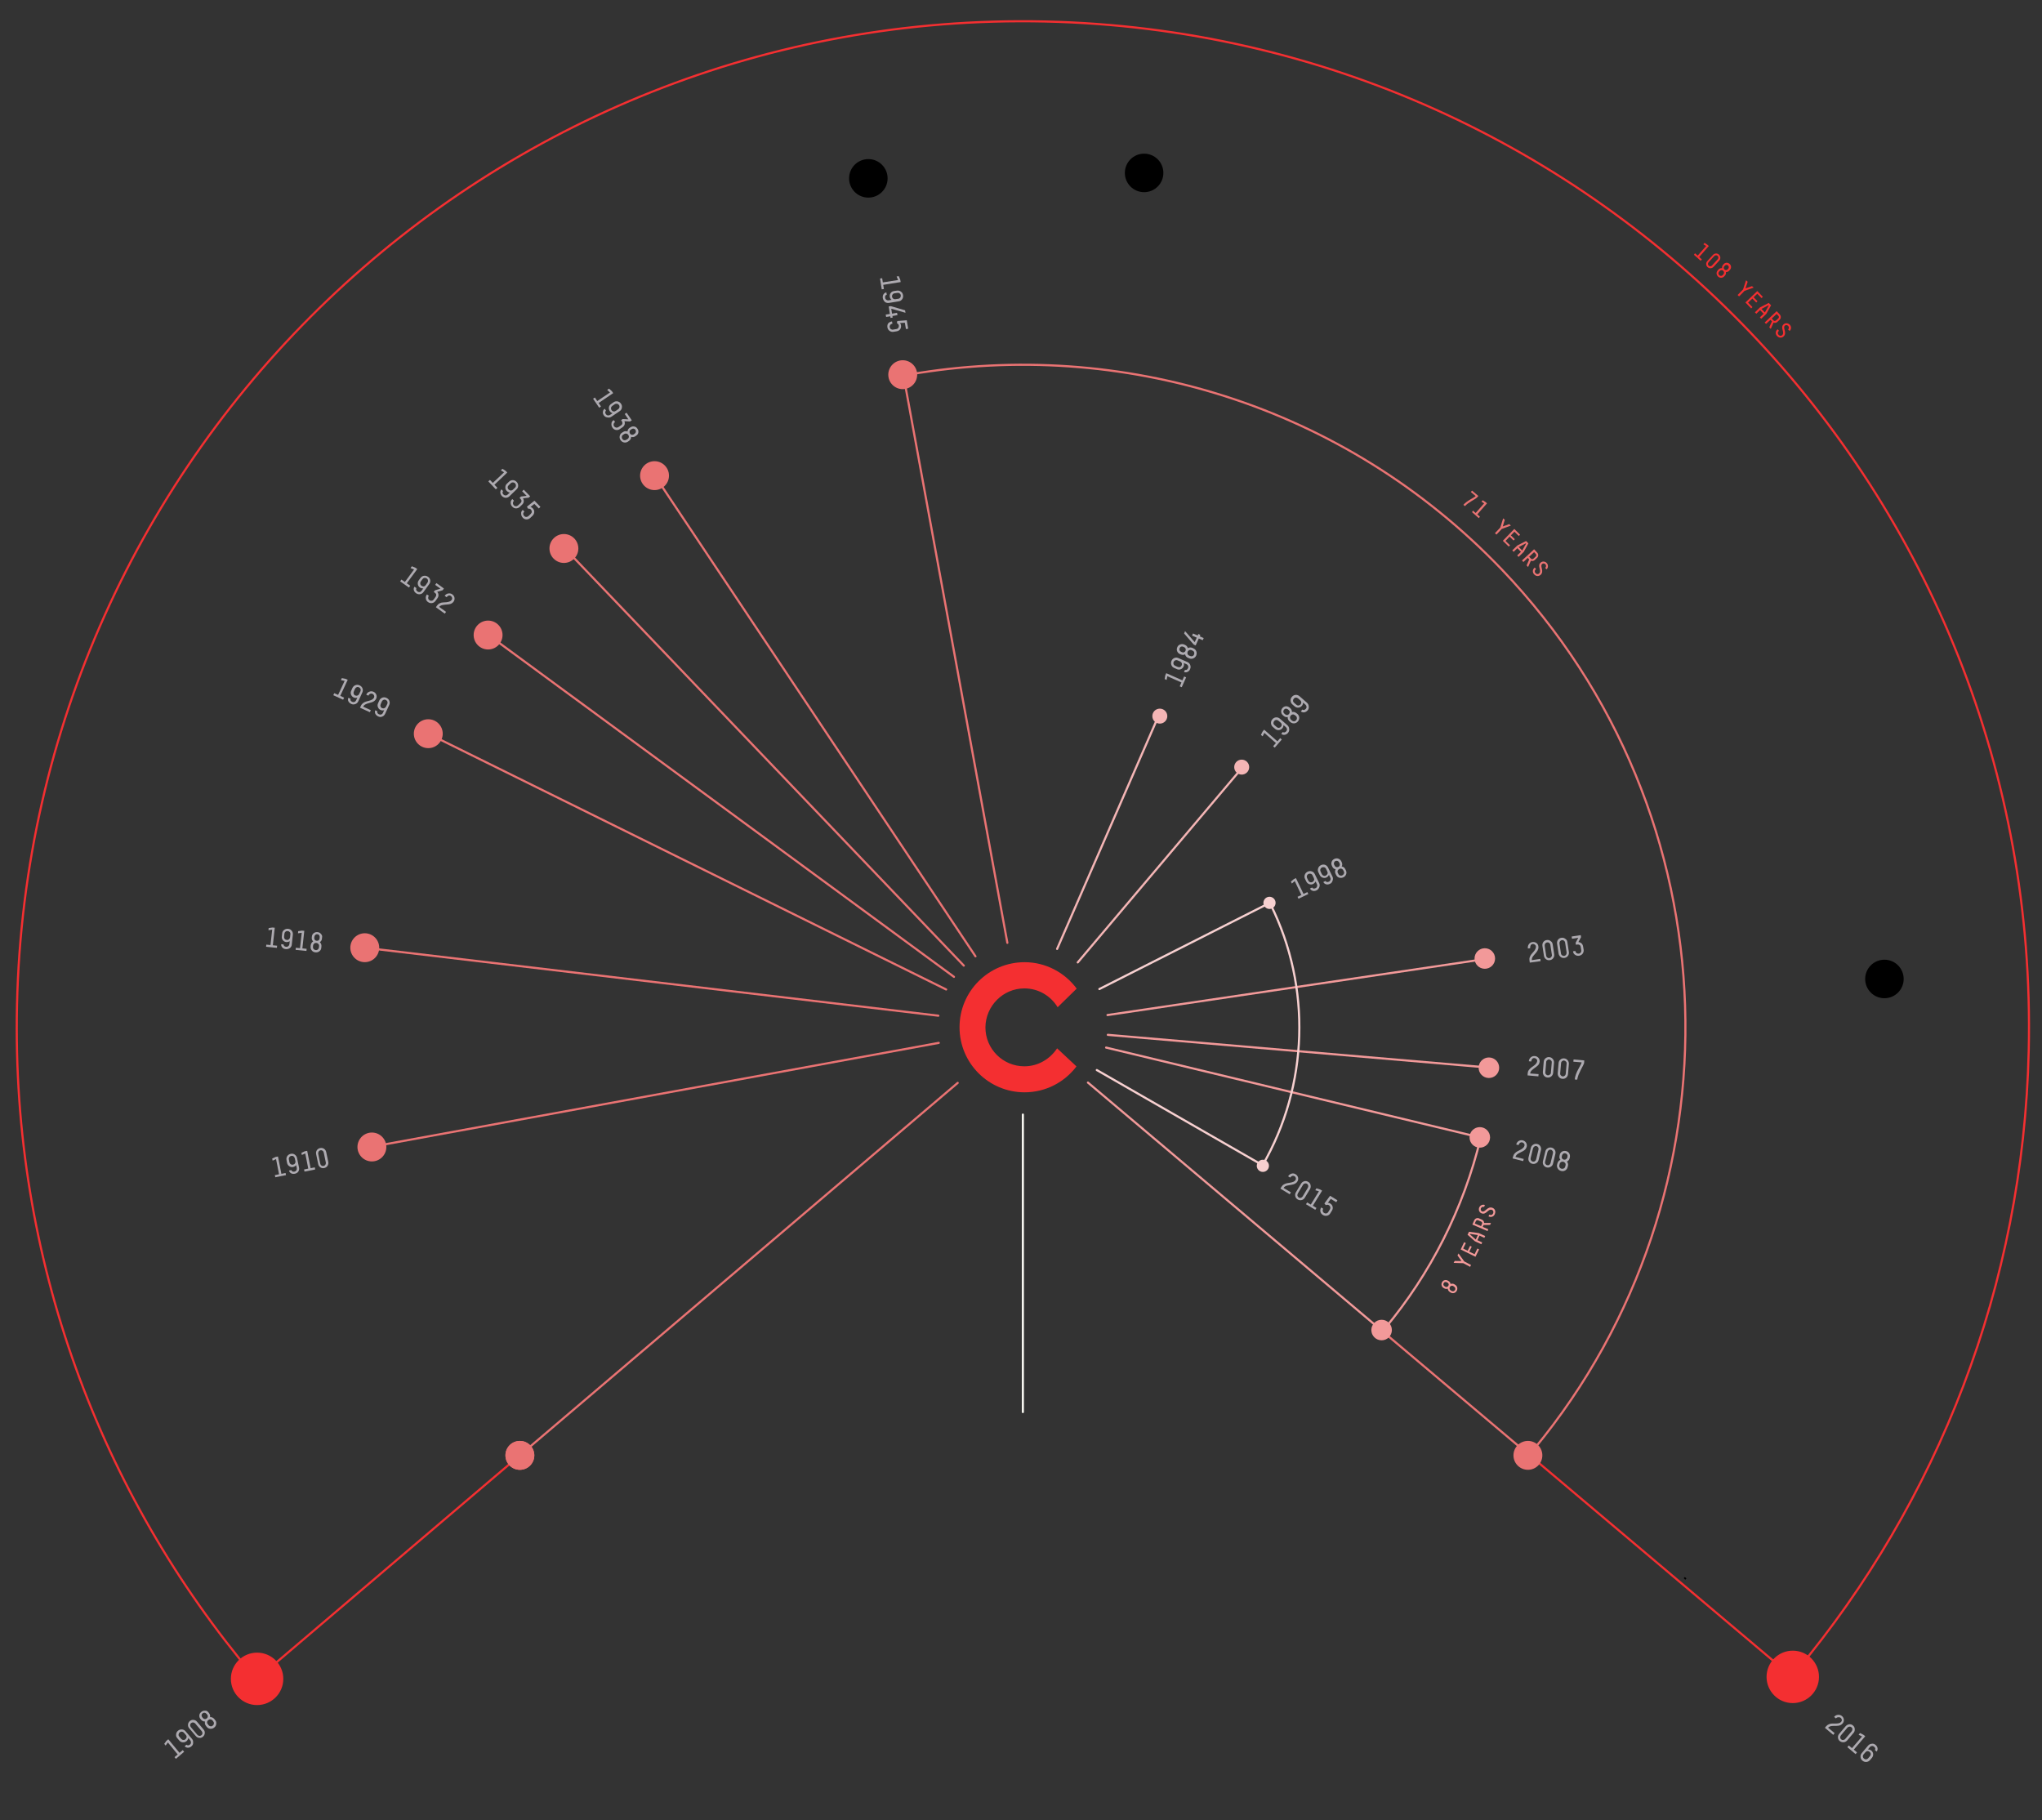<?xml version="1.0" encoding="utf-8"?>
<!-- Generator: Adobe Illustrator 19.2.0, SVG Export Plug-In . SVG Version: 6.00 Build 0)  -->
<svg version="1.1" id="Layer_1" xmlns="http://www.w3.org/2000/svg" xmlns:xlink="http://www.w3.org/1999/xlink" x="0px" y="0px"
	 viewBox="0 0 1908.5 1701" style="enable-background:new 0 0 1908.5 1701;" xml:space="preserve">
<rect x="0" y="0" width="1908.5" height="1701" fill="#333333" stroke="none"/>
<style type="text/css">
	.st0{fill:none;stroke:#EF4136;stroke-width:2;stroke-linecap:round;stroke-miterlimit:10;}
	.st1{fill:none;stroke:#F29999;stroke-width:2;stroke-linecap:round;stroke-miterlimit:10;}
	.st2{fill:none;stroke:#EA7373;stroke-width:2;stroke-linecap:round;stroke-miterlimit:10;}
	.st3{fill:none;stroke:#231F20;stroke-width:2;stroke-linecap:round;stroke-miterlimit:10;}
	.st4{fill:none;stroke:#F7D0D0;stroke-width:2;stroke-linecap:round;stroke-miterlimit:10;}
	.st5{fill:none;stroke:#F4B5B5;stroke-width:2;stroke-linecap:round;stroke-miterlimit:10;}
	.st6{fill:none;stroke:#597CB2;stroke-width:2;stroke-linecap:round;stroke-miterlimit:10;}
	.st7{fill:#C8C8C8;}
	.st8{fill:none;stroke:#44619A;stroke-width:2;stroke-linecap:round;stroke-miterlimit:10;}
	.st9{fill:none;}
	.st10{fill:none;stroke:#F42F31;stroke-width:2;stroke-linecap:round;stroke-miterlimit:10;}
	.st11{fill:none;stroke:#EF4136;stroke-miterlimit:10;stroke-dasharray:2,2;}
	.st12{fill:#EA7373;}
	.st13{fill:#F29999;}
	.st14{fill:#F4B5B5;}
	.st15{fill:#F7D0D0;}
	.st16{fill:#F42F31;}
	.st17{fill:#ADAAB0;}
	.st18{fill:none;stroke:#000000;stroke-width:2;stroke-miterlimit:10;}
	.st19{fill:none;stroke:#F7F6F0;stroke-width:2;stroke-linecap:round;stroke-miterlimit:10;}
</style>
<g id="Layer_15">
</g>
<g id="Layer_16">
</g>
<g id="Layer_21">
</g>
<g id="Layer_20">
</g>
<g id="Layer_8">
</g>
<g id="Layer_25">
</g>
<g id="Layer_7">
</g>
<g id="Layer_5">
</g>
<g id="Layer_22">
</g>
<g id="Layer_6">
</g>
<g id="Layer_4">
</g>
<g id="Layer_24">
</g>
<g id="Layer_13">
</g>
<g id="Layer_14">
</g>
<path class="st0" d="M956,960.2"/>
<polyline class="st1" points="1016.8,1011.7 1291.1,1243.2 1016.8,1011.7 "/>
<path class="st2" d="M1291.7,1243.7"/>
<path class="st2" d="M1674.7,1567.1"/>
<path class="st2" d="M1429.2,1359.8"/>
<g>
	<g>
		<line class="st2" x1="1291.7" y1="1243.7" x2="1292.8" y2="1244.6"/>
		<line class="st2" x1="1297.3" y1="1248.5" x2="1425.7" y2="1356.8"/>
		<line class="st2" x1="1428" y1="1358.8" x2="1429.2" y2="1359.8"/>
	</g>
</g>
<path class="st3" d="M956,960.2"/>
<polyline class="st4" points="1025.1,1000 1180.5,1089.2 1025.1,1000 "/>
<path class="st3" d="M956,960.2"/>
<path class="st3" d="M956,960.2"/>
<path class="st3" d="M956,960.2"/>
<path class="st3" d="M956,960.2"/>
<path class="st3" d="M956,960.2"/>
<path class="st3" d="M956,960.2"/>
<path class="st3" d="M956,960.2"/>
<polyline class="st1" points="1033.8,979 1375.9,1061.2 1033.8,979 "/>
<path class="st3" d="M956,960.2"/>
<polyline class="st1" points="1035.4,967.1 1391.6,997.7 1035.4,967.1 "/>
<path class="st3" d="M956,960.2"/>
<path class="st3" d="M956,960.2"/>
<polyline class="st1" points="1035.1,948.6 1387.7,896.3 1035.1,948.6 "/>
<path class="st3" d="M956,960.2"/>
<path class="st3" d="M956,960.2"/>
<path class="st3" d="M956,960.2"/>
<polyline class="st4" points="1027.5,924.3 1182.1,846.1 1027.5,924.3 "/>
<path class="st3" d="M956,960.2"/>
<path class="st3" d="M956,960.2"/>
<polyline class="st5" points="1007.3,899.4 1160.8,717.7 1007.3,899.4 "/>
<path class="st3" d="M956,960.2"/>
<path class="st6" d="M956,960.2"/>
<path class="st3" d="M956,960.2"/>
<path class="st3" d="M956,960.2"/>
<path class="st3" d="M956,960.2"/>
<path class="st7" d="M1084.1,666"/>
<line class="st5" x1="988" y1="886.8" x2="1084.1" y2="666"/>
<path class="st3" d="M956,960.2"/>
<path class="st3" d="M956,960.2"/>
<path class="st3" d="M956,960.2"/>
<path class="st3" d="M956,960.2"/>
<path class="st3" d="M956,960.2"/>
<path class="st6" d="M956,960.2"/>
<path class="st3" d="M956,960.2"/>
<path class="st3" d="M956,960.2"/>
<path class="st6" d="M956,960.2"/>
<path class="st3" d="M956,960.2"/>
<path class="st3" d="M956,960.2"/>
<path class="st3" d="M956,960.2"/>
<path class="st8" d="M956,960.2"/>
<path class="st3" d="M956,960.2"/>
<path class="st3" d="M956,960.2"/>
<path class="st3" d="M956,960.2"/>
<path class="st3" d="M956,960.2"/>
<polyline class="st2" points="941.5,881.1 842.1,338.3 941.5,881.1 "/>
<polyline class="st2" points="911.7,893.7 611.9,444.4 911.7,893.7 "/>
<polyline class="st2" points="900.8,902.4 526.6,511.1 900.8,902.4 "/>
<g>
	<path class="st9" d="M455.5,592.7"/>
</g>
<line class="st2" x1="891.6" y1="912.9" x2="455.5" y2="592.7"/>
<polyline class="st2" points="884.3,924.7 400.3,685.7 884.3,924.7 "/>
<polyline class="st2" points="877,949.2 340.9,885.7 877,949.2 "/>
<polyline class="st2" points="877.4,974.6 342.9,1072.5 877.4,974.6 "/>
<line class="st2" x1="895.1" y1="1012" x2="485.8" y2="1360.1"/>
<line class="st10" x1="485.8" y1="1360.1" x2="240.3" y2="1568.9"/>
<path class="st11" d="M240.3,1568.9"/>
<ellipse transform="matrix(5.397800e-03 -1 1 5.397800e-03 -876.836 1838.554)" class="st12" cx="485.8" cy="1360.1" rx="13.5" ry="13.5"/>
<ellipse transform="matrix(5.397800e-03 -1 1 5.397800e-03 -876.836 1838.554)" class="st12" cx="485.8" cy="1360.1" rx="13.5" ry="13.5"/>
<ellipse transform="matrix(5.397800e-03 -1 1 5.397800e-03 -726.19 1413.715)" class="st12" cx="347.6" cy="1071.9" rx="13.5" ry="13.5"/>
<ellipse transform="matrix(5.397800e-03 -1 1 5.397800e-03 -287.573 1082.263)" class="st12" cx="400.3" cy="685.7" rx="13.5" ry="13.5"/>
<ellipse transform="matrix(5.397800e-03 -1 1 5.397800e-03 -139.778 1046.459)" class="st12" cx="456.2" cy="593.5" rx="13.5" ry="13.5"/>
<ellipse transform="matrix(5.397800e-03 -1 1 5.397800e-03 11.595 1036.813)" class="st12" cx="527" cy="512.6" rx="13.5" ry="13.5"/>
<ellipse transform="matrix(5.397800e-03 -1 1 5.397800e-03 163.948 1053.904)" class="st12" cx="611.8" cy="444.5" rx="13.5" ry="13.5"/>
<ellipse transform="matrix(5.397800e-03 -1 1 5.397800e-03 488.957 1191.974)" class="st12" cx="843.7" cy="350.2" rx="13.5" ry="13.5"/>
<ellipse transform="matrix(5.397800e-03 -1 1 5.397800e-03 484.446 2278.727)" class="st13" cx="1387.8" cy="895.8" rx="9.6" ry="9.6"/>
<ellipse transform="matrix(5.397800e-03 -1 1 5.397800e-03 386.155 2383.948)" class="st13" cx="1391.5" cy="997.9" rx="9.6" ry="9.6"/>
<ellipse transform="matrix(5.397800e-03 -1 1 5.397800e-03 312.595 2440.3)" class="st13" cx="1383.1" cy="1063" rx="9.6" ry="9.6"/>
<ellipse transform="matrix(5.397800e-03 -1 1 5.397800e-03 41.313 2527.564)" class="st13" cx="1291.3" cy="1243" rx="9.6" ry="9.6"/>
<ellipse transform="matrix(5.397800e-03 -1 1 5.397800e-03 437.362 1873.53)" class="st14" cx="1160.5" cy="716.9" rx="7" ry="7"/>
<ellipse transform="matrix(5.397800e-03 -1 1 5.397800e-03 336.397 2025.703)" class="st15" cx="1186.5" cy="843.7" rx="5.7" ry="5.7"/>
<ellipse transform="matrix(5.397800e-03 -1 1 5.397800e-03 84.437 2263.92)" class="st15" cx="1180.3" cy="1089.5" rx="5.7" ry="5.7"/>
<ellipse transform="matrix(5.397800e-03 -1 1 5.397800e-03 -1329.916 1800.777)" class="st16" cx="240.3" cy="1568.9" rx="24.5" ry="24.5"/>
<ellipse transform="matrix(5.397800e-03 -1 1 5.397800e-03 99.421 3234.144)" class="st16" cx="1675.5" cy="1567.1" rx="24.5" ry="24.5"/>
<ellipse transform="matrix(5.397800e-03 -1 1 5.397800e-03 408.844 1749.63)" class="st14" cx="1084" cy="669.3" rx="7" ry="7"/>
<g>
	<path class="st17" d="M164.4,1643.7l-1.3-1.6l3-2.5l-9.2-11.2l-2.1,2.9l-1.3-1.6l2.1-2.9l1.7-1.4l10.5,12.7l3-2.6l1.3,1.6
		L164.4,1643.7z"/>
	<path class="st17" d="M178.9,1632c-1,0.9-2.1,1.3-3.3,1.3c-1.2,0-2.2-0.5-3-1.4l1.7-1.4c1,0.9,2.1,0.8,3.3-0.2
		c0.6-0.5,0.9-1.1,0.9-1.9s-0.2-1.4-0.7-2l-1.8-2.2c0,0.1,0,0.3-0.1,0.5c0,0.2-0.2,0.6-0.5,1.1s-0.6,1-1.1,1.4
		c-1,0.8-2.2,1.2-3.5,1.1c-1.3-0.1-2.4-0.7-3.3-1.8l-1.8-2.1c-0.9-1-1.3-2.2-1.1-3.6c0.1-1.3,0.7-2.5,1.8-3.4s2.3-1.3,3.7-1.2
		c1.3,0.1,2.5,0.7,3.3,1.7l6,7.1c0.9,1,1.2,2.2,1.1,3.6C180.6,1630,180,1631.1,178.9,1632z M173.3,1625.4c0.6-0.5,1-1.2,1.1-1.9
		c0.1-0.7-0.1-1.4-0.7-2.1l-1.8-2.1c-0.5-0.6-1.1-0.9-1.9-1c-0.8-0.1-1.4,0.2-2.1,0.7c-0.6,0.5-0.9,1.1-1,1.9
		c-0.1,0.8,0.1,1.4,0.6,2l1.8,2.1c0.5,0.6,1.2,1,1.9,1C172,1626.2,172.7,1625.9,173.3,1625.4z"/>
	<path class="st17" d="M184.2,1609.1l6,7.1c0.9,1,1.3,2.2,1.2,3.5c-0.1,1.3-0.7,2.4-1.7,3.3c-1.1,0.9-2.2,1.3-3.5,1.1
		c-1.3-0.1-2.4-0.7-3.3-1.8l-6-7.1c-0.9-1-1.3-2.2-1.2-3.5c0.1-1.3,0.7-2.4,1.7-3.3c1.1-0.9,2.2-1.3,3.6-1.1
		C182.4,1607.5,183.3,1608,184.2,1609.1z M188.5,1617.8l-6-7.1c-0.5-0.6-1.1-0.9-1.9-1c-0.7-0.1-1.4,0.1-2,0.6
		c-0.6,0.5-0.8,1.1-0.9,1.8c0,0.7,0.2,1.4,0.7,2l6,7.1c0.5,0.6,1.1,0.9,1.9,1c0.7,0.1,1.4-0.1,2-0.6c0.6-0.5,0.9-1.1,0.9-1.8
		C189.2,1619.1,189,1618.4,188.5,1617.8z"/>
	<path class="st17" d="M194.7,1600.1l0.6,0.8c0.9,1.1,1.3,2.4,1,3.8c1.6-0.1,2.9,0.5,4,1.8l0.7,0.9c0.9,1,1.3,2.2,1.1,3.6
		c-0.1,1.3-0.7,2.5-1.8,3.4c-1.1,0.9-2.3,1.3-3.7,1.2c-1.4-0.1-2.5-0.7-3.3-1.7l-0.7-0.9c-1-1.2-1.4-2.6-1-4.2
		c-1.4,0.1-2.6-0.5-3.6-1.6l-0.6-0.7c-0.8-1-1.2-2.1-1.1-3.4c0.1-1.3,0.7-2.3,1.8-3.2c1.1-0.9,2.2-1.3,3.5-1.2
		C192.8,1598.5,193.8,1599.1,194.7,1600.1z M193.6,1602.3l-0.6-0.7c-0.5-0.6-1.1-0.9-1.8-1s-1.3,0.1-1.9,0.6
		c-0.6,0.5-0.9,1.1-0.9,1.8c0,0.7,0.2,1.3,0.7,1.9l0.6,0.7c0.5,0.5,1,0.9,1.7,0.9c0.7,0.1,1.3-0.1,1.9-0.6c0.6-0.5,0.9-1.1,0.9-1.7
		C194.3,1603.5,194.1,1602.8,193.6,1602.3z M199.3,1608.7l-0.7-0.9c-0.5-0.6-1.1-0.9-1.9-1c-0.8-0.1-1.4,0.2-2.1,0.7
		c-0.6,0.5-1,1.2-1,1.9c-0.1,0.8,0.2,1.4,0.7,2l0.7,0.9c0.5,0.6,1.1,0.9,1.9,1c0.8,0.1,1.4-0.2,2-0.7c0.6-0.5,1-1.1,1-1.9
		C200.1,1610,199.8,1609.3,199.3,1608.7z"/>
</g>
<g>
	<path class="st17" d="M257.3,1100.2l-0.4-2l3.9-0.8l-2.8-14.2l-3.2,1.5l-0.4-2l3.2-1.5l2.2-0.4l3.2,16.2l3.9-0.8l0.4,2
		L257.3,1100.2z"/>
	<path class="st17" d="M275.6,1096.9c-1.3,0.3-2.5,0.1-3.5-0.4c-1-0.6-1.7-1.4-2-2.6l2.2-0.4c0.5,1.3,1.5,1.7,3,1.4
		c0.7-0.2,1.3-0.5,1.7-1.2c0.4-0.6,0.5-1.3,0.4-2.1l-0.6-2.8c-0.1,0.1-0.1,0.2-0.3,0.4c-0.1,0.2-0.4,0.4-0.9,0.7
		c-0.5,0.3-1,0.6-1.6,0.7c-1.3,0.3-2.5,0-3.6-0.7c-1.1-0.7-1.8-1.8-2.1-3.1l-0.5-2.7c-0.3-1.3,0-2.6,0.7-3.7
		c0.8-1.1,1.8-1.8,3.2-2.1c1.4-0.3,2.7-0.1,3.8,0.7c1.1,0.8,1.8,1.8,2.1,3.1l1.9,9.1c0.3,1.3,0,2.6-0.7,3.7
		C278.1,1095.9,277,1096.6,275.6,1096.9z M273.9,1088.4c0.8-0.2,1.4-0.5,1.8-1.2c0.4-0.6,0.6-1.3,0.4-2.1l-0.6-2.7
		c-0.2-0.8-0.6-1.3-1.2-1.8c-0.6-0.4-1.4-0.5-2.1-0.4c-0.8,0.2-1.4,0.6-1.8,1.2c-0.4,0.6-0.6,1.3-0.4,2.1l0.5,2.7
		c0.2,0.8,0.6,1.4,1.2,1.8C272.4,1088.4,273.1,1088.6,273.9,1088.4z"/>
	<path class="st17" d="M284.6,1094.9l-0.4-2l3.9-0.8l-2.8-14.2l-3.2,1.5l-0.4-2l3.2-1.5l2.2-0.4l3.2,16.2l3.9-0.8l0.4,2
		L284.6,1094.9z"/>
	<path class="st17" d="M304.9,1076.7l1.9,9.1c0.3,1.3,0,2.6-0.7,3.7s-1.8,1.8-3.1,2.1c-1.4,0.3-2.6,0-3.6-0.7c-1-0.7-1.8-1.8-2-3.1
		l-1.9-9.1c-0.3-1.3-0.1-2.6,0.6-3.7c0.7-1.1,1.7-1.8,3.1-2.1c1.4-0.3,2.6,0,3.7,0.7C303.9,1074.3,304.6,1075.3,304.9,1076.7z
		 M304.5,1086.3l-1.9-9.1c-0.2-0.8-0.5-1.4-1.1-1.8c-0.6-0.4-1.3-0.6-2-0.4c-0.7,0.1-1.3,0.5-1.7,1.2c-0.4,0.6-0.5,1.3-0.4,2.1
		l1.9,9.1c0.2,0.8,0.5,1.4,1.1,1.8c0.6,0.4,1.3,0.6,2,0.4c0.7-0.1,1.3-0.5,1.7-1.1C304.5,1087.7,304.7,1087,304.5,1086.3z"/>
</g>
<g>
	<path class="st17" d="M248.7,884.8l0.2-2l3.9,0.4l1.6-14.4l-3.5,0.5l0.2-2l3.5-0.5l2.2,0.2l-1.8,16.4l4,0.4l-0.2,2L248.7,884.8z"/>
	<path class="st17" d="M267.1,887c-1.3-0.1-2.4-0.6-3.2-1.5c-0.8-0.8-1.2-1.9-1.1-3.1l2.2,0.2c0.1,1.3,0.9,2.1,2.5,2.2
		c0.8,0.1,1.4-0.1,2-0.6c0.6-0.5,0.9-1.1,1-1.9l0.3-2.8c-0.1,0.1-0.2,0.2-0.4,0.3c-0.2,0.1-0.5,0.3-1.1,0.4
		c-0.6,0.2-1.1,0.2-1.7,0.2c-1.3-0.1-2.4-0.7-3.2-1.7c-0.8-1-1.2-2.2-1-3.6l0.3-2.7c0.1-1.4,0.7-2.5,1.8-3.3
		c1.1-0.9,2.3-1.2,3.7-1.1c1.4,0.1,2.6,0.7,3.4,1.8c0.9,1,1.2,2.2,1.1,3.6l-1,9.3c-0.1,1.4-0.7,2.5-1.8,3.3
		C269.7,886.8,268.5,887.1,267.1,887z M268,878.4c0.8,0.1,1.5-0.1,2.1-0.6s0.9-1.1,1-1.9l0.3-2.8c0.1-0.8-0.1-1.5-0.6-2
		c-0.5-0.6-1.1-0.9-1.9-1s-1.5,0.1-2.1,0.6s-0.9,1.1-1,1.9l-0.3,2.7c-0.1,0.8,0.1,1.5,0.6,2.1C266.5,878,267.2,878.3,268,878.4z"/>
	<path class="st17" d="M276.3,887.7l0.2-2l3.9,0.4l1.6-14.4l-3.5,0.5l0.2-2l3.5-0.5l2.2,0.2l-1.8,16.4l4,0.4l-0.2,2L276.3,887.7z"/>
	<path class="st17" d="M301,876.1l-0.1,1c-0.1,1.5-0.8,2.6-2,3.4c1.2,1.1,1.7,2.5,1.5,4.1l-0.1,1.1c-0.1,1.4-0.7,2.5-1.8,3.3
		c-1,0.8-2.3,1.2-3.7,1c-1.4-0.1-2.6-0.7-3.4-1.8c-0.9-1-1.2-2.2-1.1-3.6l0.1-1.1c0.2-1.6,0.9-2.8,2.3-3.7c-1-1-1.5-2.2-1.3-3.7
		l0.1-0.9c0.1-1.3,0.7-2.3,1.7-3.1c1-0.8,2.2-1.1,3.5-1c1.4,0.1,2.5,0.7,3.3,1.7C300.9,873.7,301.3,874.8,301,876.1z M298.1,885.4
		l0.1-1.1c0.1-0.8-0.1-1.5-0.6-2.1s-1.1-0.9-1.9-1c-0.8-0.1-1.5,0.1-2.1,0.6c-0.6,0.5-0.9,1.1-1,1.9l-0.1,1.1
		c-0.1,0.8,0.1,1.5,0.6,2.1c0.5,0.6,1.1,0.9,1.9,1s1.5-0.1,2.1-0.6C297.7,886.8,298,886.2,298.1,885.4z M298.7,876.9l0.1-0.9
		c0.1-0.8-0.1-1.4-0.5-2c-0.4-0.6-1-0.9-1.7-0.9c-0.8-0.1-1.4,0.1-1.9,0.6c-0.5,0.4-0.8,1.1-0.9,1.8l-0.1,0.9
		c-0.1,0.7,0.1,1.3,0.5,1.9c0.4,0.5,1,0.9,1.8,0.9c0.7,0.1,1.4-0.1,1.9-0.5C298.3,878.1,298.7,877.6,298.7,876.9z"/>
</g>
<g>
	<path class="st17" d="M311.5,649.7l0.9-1.9l3.6,1.6l6.1-13.1l-3.5-0.7l0.9-1.9l3.5,0.7l2,0.9l-7,15l3.6,1.7l-0.9,1.9L311.5,649.7z"
		/>
	<path class="st17" d="M328.2,657.8c-1.2-0.6-2.1-1.4-2.6-2.4s-0.5-2.2,0-3.3l2,0.9c-0.4,1.3,0.2,2.3,1.6,2.9
		c0.7,0.3,1.4,0.3,2.1,0.1c0.7-0.3,1.2-0.8,1.5-1.5l1.2-2.6c-0.1,0.1-0.3,0.1-0.5,0.2c-0.2,0.1-0.6,0.1-1.2,0.1
		c-0.6,0-1.2-0.1-1.7-0.4c-1.2-0.5-2-1.4-2.5-2.7c-0.5-1.2-0.4-2.5,0.2-3.7l1.1-2.5c0.6-1.2,1.5-2.1,2.8-2.6
		c1.3-0.5,2.6-0.4,3.9,0.2c1.3,0.6,2.2,1.5,2.7,2.8s0.4,2.5-0.1,3.7l-3.9,8.5c-0.6,1.2-1.5,2.1-2.8,2.5
		C330.7,658.5,329.4,658.4,328.2,657.8z M331.9,649.9c0.7,0.3,1.5,0.4,2.2,0.1c0.7-0.2,1.2-0.7,1.6-1.5l1.2-2.5
		c0.3-0.7,0.3-1.4,0.1-2.1c-0.3-0.7-0.8-1.2-1.5-1.6c-0.7-0.3-1.4-0.4-2.1-0.1c-0.7,0.3-1.2,0.7-1.6,1.5l-1.1,2.5
		c-0.3,0.7-0.4,1.5-0.1,2.2C330.9,649.1,331.1,649.6,331.9,649.9z"/>
	<path class="st17" d="M344.3,650.1l-2-0.9c0.6-1.4,1.6-2.3,2.9-2.8s2.6-0.5,3.9,0.1c1.3,0.6,2.1,1.5,2.6,2.7
		c0.5,1.2,0.4,2.5-0.1,3.7c-0.3,0.7-0.8,1.3-1.3,1.8c-0.5,0.5-1.1,0.9-1.8,1.2c-0.6,0.3-1.3,0.5-2.1,0.7c-0.7,0.2-1.4,0.4-2.1,0.6
		c-0.7,0.2-1.4,0.4-2,0.7c-0.6,0.2-1.2,0.6-1.7,1c-0.5,0.4-0.9,0.9-1.2,1.5l7.2,3.3l-0.9,1.9l-9.2-4.2l0.8-1.8
		c0.5-1.1,1.2-1.9,2.1-2.6c0.9-0.7,1.9-1.1,2.9-1.4c1-0.3,2-0.6,2.9-0.8c1-0.3,1.8-0.6,2.7-1.1c0.8-0.5,1.4-1.1,1.7-1.8s0.3-1.3,0-2
		c-0.3-0.7-0.8-1.2-1.4-1.5c-0.7-0.3-1.5-0.3-2.2,0C345.2,648.7,344.7,649.3,344.3,650.1z"/>
	<path class="st17" d="M353.4,669.5c-1.2-0.6-2.1-1.4-2.6-2.4c-0.5-1.1-0.5-2.2-0.1-3.3l2,0.9c-0.4,1.3,0.2,2.3,1.6,2.9
		c0.7,0.3,1.4,0.3,2.1,0.1c0.7-0.3,1.2-0.8,1.5-1.5l1.2-2.6c-0.1,0.1-0.3,0.1-0.5,0.2c-0.2,0.1-0.6,0.1-1.2,0.1s-1.2-0.1-1.7-0.4
		c-1.2-0.5-2-1.4-2.5-2.7c-0.5-1.2-0.4-2.5,0.2-3.7l1.1-2.5c0.6-1.2,1.5-2.1,2.8-2.6s2.6-0.4,3.9,0.2c1.3,0.6,2.2,1.5,2.7,2.8
		s0.4,2.5-0.1,3.7l-3.9,8.5c-0.6,1.2-1.5,2.1-2.8,2.5C356,670.3,354.7,670.1,353.4,669.5z M357,661.7c0.7,0.3,1.5,0.4,2.2,0.1
		s1.2-0.7,1.6-1.5l1.2-2.5c0.3-0.7,0.3-1.4,0.1-2.1c-0.3-0.7-0.8-1.2-1.5-1.6c-0.7-0.3-1.4-0.4-2.1-0.1c-0.7,0.3-1.2,0.7-1.6,1.5
		l-1.1,2.5c-0.3,0.7-0.4,1.5-0.1,2.2C355.8,660.9,356.3,661.4,357,661.7z"/>
</g>
<g>
	<path class="st17" d="M374,543.3l1.2-1.7l3.2,2.3l8.6-11.7l-3.3-1.3l1.2-1.7l3.3,1.3l1.8,1.3l-9.8,13.3l3.2,2.3l-1.2,1.7L374,543.3
		z"/>
	<path class="st17" d="M388.9,554.4c-1.1-0.8-1.8-1.7-2.1-2.9c-0.3-1.1-0.1-2.2,0.6-3.2l1.8,1.3c-0.6,1.2-0.3,2.2,1,3.2
		c0.6,0.4,1.3,0.6,2,0.5c0.7-0.1,1.3-0.5,1.8-1.2l1.7-2.3c-0.1,0-0.3,0.1-0.5,0.1s-0.6,0-1.2-0.2c-0.6-0.1-1.1-0.4-1.6-0.7
		c-1.1-0.8-1.7-1.8-1.9-3.1c-0.2-1.3,0.1-2.5,0.9-3.6l1.6-2.2c0.8-1.1,1.9-1.8,3.2-2c1.3-0.2,2.6,0.1,3.8,0.9
		c1.2,0.8,1.9,1.9,2.1,3.2s-0.1,2.5-0.9,3.6l-5.4,7.5c-0.8,1.1-1.9,1.8-3.2,2C391.3,555.5,390.1,555.2,388.9,554.4z M394,547.4
		c0.7,0.5,1.4,0.7,2.1,0.6c0.7-0.1,1.3-0.5,1.8-1.2l1.6-2.3c0.5-0.6,0.6-1.3,0.5-2.1c-0.1-0.8-0.5-1.4-1.2-1.8
		c-0.6-0.5-1.3-0.6-2.1-0.5s-1.4,0.5-1.8,1.1l-1.6,2.2c-0.5,0.7-0.6,1.4-0.5,2.1C392.9,546.4,393.3,547,394,547.4z"/>
	<path class="st17" d="M398.9,555.7l0.1-0.2l1.8,1.3l-0.1,0.2c-0.5,0.6-0.6,1.3-0.5,2.1c0.1,0.8,0.5,1.4,1.2,1.8
		c0.6,0.5,1.3,0.6,2.1,0.5c0.8-0.1,1.4-0.5,1.8-1.1l1.8-2.5c0.5-0.7,0.7-1.5,0.6-2.1c-0.1-0.7-0.6-1.3-1.2-1.7l-1.1-0.8l1.1-1.5
		l5.1-1.6l-4.9-3.5l1.2-1.7l7,5.1l-1.2,1.6l-5.1,1.5c0.8,0.8,1.2,1.8,1.2,2.9c0.1,1.1-0.3,2.1-1,3.1l-1.8,2.5
		c-0.8,1.1-1.9,1.8-3.2,2s-2.6-0.1-3.7-0.9c-1.2-0.8-1.9-1.9-2.1-3.3C397.8,558,398.1,556.8,398.9,555.7z"/>
	<path class="st17" d="M417.4,558.1l-1.8-1.3c0.9-1.2,2-2,3.4-2.2c1.4-0.2,2.6,0,3.8,0.9c1.1,0.8,1.8,1.9,2,3.2
		c0.2,1.3-0.1,2.5-0.9,3.6c-0.4,0.6-1,1.1-1.6,1.5c-0.6,0.4-1.3,0.7-2,0.8c-0.7,0.1-1.4,0.3-2.2,0.3c-0.8,0.1-1.5,0.1-2.2,0.2
		c-0.7,0.1-1.4,0.2-2.1,0.3c-0.7,0.1-1.3,0.3-1.9,0.6s-1.1,0.7-1.4,1.2l6.4,4.6l-1.2,1.7l-8.3-6l1.1-1.6c0.7-0.9,1.5-1.7,2.5-2.1
		c1-0.5,2-0.8,3.1-0.8c1-0.1,2.1-0.2,3.1-0.2c1-0.1,1.9-0.3,2.8-0.6c0.9-0.3,1.6-0.8,2.1-1.5c0.4-0.6,0.6-1.2,0.4-2
		c-0.1-0.7-0.5-1.3-1.1-1.7c-0.6-0.5-1.4-0.6-2.2-0.4C418.6,556.9,417.9,557.4,417.4,558.1z"/>
</g>
<g>
	<path class="st17" d="M456.4,449.9l1.5-1.4l2.7,2.8l10.5-9.9l-3-1.9l1.5-1.4l3,1.9l1.5,1.6l-12,11.4l2.8,2.9l-1.5,1.4L456.4,449.9z
		"/>
	<path class="st17" d="M469.1,463.6c-0.9-1-1.4-2-1.5-3.2c-0.1-1.2,0.3-2.2,1.1-3.1l1.5,1.6c-0.8,1.1-0.7,2.2,0.4,3.3
		c0.5,0.5,1.2,0.8,1.9,0.8c0.8,0,1.4-0.3,2-0.8l2.1-2c-0.1,0-0.3,0-0.5,0c-0.2,0-0.6-0.1-1.1-0.4c-0.5-0.3-1-0.6-1.4-1
		c-0.9-0.9-1.4-2.1-1.3-3.4c0-1.3,0.5-2.5,1.5-3.4l2-1.9c1-0.9,2.1-1.4,3.5-1.4c1.4,0,2.5,0.6,3.5,1.6c1,1,1.5,2.2,1.5,3.6
		c0,1.3-0.5,2.5-1.5,3.4l-6.7,6.5c-1,0.9-2.1,1.4-3.5,1.4C471.3,465.1,470.1,464.6,469.1,463.6z M475.4,457.5c0.6,0.6,1.2,0.9,2,0.9
		c0.7,0,1.4-0.2,2-0.8l2-1.9c0.6-0.5,0.8-1.2,0.8-2c0-0.8-0.3-1.4-0.8-2s-1.2-0.8-2-0.9c-0.8,0-1.4,0.2-2,0.8l-2,1.9
		c-0.6,0.6-0.9,1.2-0.9,2C474.5,456.3,474.8,457,475.4,457.5z"/>
	<path class="st17" d="M478.7,466.5l0.2-0.1l1.5,1.6l-0.2,0.2c-0.6,0.5-0.8,1.2-0.8,2c0,0.8,0.3,1.4,0.8,2c0.5,0.6,1.2,0.8,2,0.9
		c0.8,0,1.4-0.3,2-0.8l2.2-2.1c0.7-0.6,1-1.3,1-2c0-0.7-0.3-1.3-0.9-1.9l-0.9-1l1.3-1.3l5.3-0.6l-4.2-4.3l1.5-1.5l6,6.2l-1.4,1.3
		l-5.3,0.6c0.6,1,0.8,2,0.7,3c-0.1,1.1-0.6,2-1.5,2.9l-2.2,2.1c-1,0.9-2.1,1.4-3.5,1.4c-1.3,0-2.5-0.5-3.5-1.6c-1-1-1.5-2.2-1.5-3.6
		C477.2,468.6,477.8,467.4,478.7,466.5z"/>
	<path class="st17" d="M488.4,476.7l0.2-0.2l1.5,1.6l-0.2,0.2c-0.6,0.6-0.9,1.2-0.9,1.9c0,0.7,0.3,1.4,0.9,2c0.6,0.6,1.2,0.9,2,0.9
		c0.7,0,1.4-0.3,2-0.8l2.2-2.1c0.6-0.6,0.9-1.2,0.9-2c0-0.8-0.3-1.4-0.8-2c-0.4-0.4-0.9-0.7-1.4-0.8c-0.5-0.1-0.9-0.1-1.3,0l-1-1.9
		l7-5.6l5.6,5.8l-1.5,1.5l-4.2-4.3l-3.6,2.9c0.7,0.1,1.4,0.5,2.2,1.3c0.9,1,1.4,2.1,1.3,3.4c0,1.3-0.6,2.4-1.5,3.4l-2.2,2.1
		c-1,0.9-2.1,1.4-3.5,1.4c-1.3,0-2.5-0.5-3.5-1.6c-1-1.1-1.5-2.3-1.5-3.6C486.9,478.8,487.4,477.6,488.4,476.7z"/>
</g>
<g>
	<path class="st17" d="M554.3,372.6l1.7-1.1l2.2,3.3l11.9-8l-2.6-2.4l1.7-1.2l2.7,2.4l1.2,1.8l-13.6,9.2l2.2,3.3l-1.7,1.1
		L554.3,372.6z"/>
	<path class="st17" d="M564.4,388.2c-0.8-1.1-1.1-2.2-0.9-3.4c0.1-1.2,0.7-2.1,1.7-2.8l1.2,1.8c-1,0.9-1,2-0.1,3.3
		c0.4,0.6,1,1,1.8,1.1c0.7,0.1,1.4,0,2.1-0.5l2.4-1.6c-0.1,0-0.3,0-0.5-0.1c-0.2-0.1-0.5-0.2-1-0.6c-0.5-0.3-0.9-0.7-1.2-1.2
		c-0.7-1.1-1-2.3-0.8-3.6c0.2-1.3,0.9-2.3,2.1-3.1l2.3-1.6c1.1-0.8,2.4-1,3.7-0.8c1.3,0.3,2.4,1,3.2,2.2s1.1,2.4,0.8,3.8
		c-0.2,1.3-0.9,2.4-2,3.1l-7.7,5.2c-1.1,0.8-2.4,1-3.7,0.7C566.3,390,565.2,389.3,564.4,388.2z M571.6,383.3c0.5,0.7,1,1.1,1.8,1.2
		c0.7,0.2,1.4,0,2.1-0.5l2.3-1.6c0.6-0.4,1-1,1.2-1.8c0.1-0.8,0-1.5-0.5-2.1c-0.4-0.6-1-1-1.8-1.2c-0.8-0.1-1.5,0-2.1,0.4l-2.3,1.6
		c-0.7,0.5-1.1,1.1-1.2,1.8C571,381.9,571.1,382.6,571.6,383.3z"/>
	<path class="st17" d="M573.4,392.7l0.2-0.1l1.3,1.8l-0.2,0.1c-0.6,0.4-1,1-1.2,1.8c-0.1,0.8,0,1.5,0.5,2.1c0.4,0.6,1,1,1.8,1.2
		c0.7,0.1,1.4,0,2.1-0.4l2.5-1.7c0.8-0.5,1.2-1.1,1.3-1.8c0.1-0.7-0.1-1.4-0.5-2l-0.7-1.1l1.5-1l5.3,0.3l-3.4-5l1.7-1.2l4.9,7.1
		l-1.6,1.1l-5.3-0.3c0.4,1.1,0.5,2.1,0.2,3.1c-0.3,1-1,1.9-2,2.6l-2.5,1.7c-1.1,0.8-2.4,1-3.7,0.8s-2.4-1-3.2-2.2
		c-0.8-1.2-1.1-2.5-0.9-3.8C571.5,394.5,572.3,393.4,573.4,392.7z"/>
	<path class="st17" d="M594.6,407.1l-0.8,0.6c-1.2,0.8-2.5,1-3.9,0.6c-0.1,1.6-0.8,2.9-2.1,3.8l-0.9,0.6c-1.1,0.8-2.3,1-3.7,0.8
		c-1.3-0.3-2.4-1-3.2-2.2s-1.1-2.5-0.8-3.8c0.3-1.3,0.9-2.4,2.1-3.1l0.9-0.6c1.3-0.9,2.8-1.1,4.3-0.6c0.1-1.4,0.7-2.5,2-3.4l0.8-0.5
		c1.1-0.7,2.2-1,3.5-0.7c1.2,0.2,2.3,0.9,3,2.1c0.8,1.1,1,2.3,0.8,3.6C596.4,405.5,595.7,406.4,594.6,407.1z M585.6,410.9l0.9-0.6
		c0.7-0.4,1.1-1,1.2-1.8c0.2-0.7,0-1.4-0.5-2.1s-1.1-1.1-1.8-1.2c-0.7-0.1-1.4,0-2.1,0.5l-0.9,0.6c-0.7,0.4-1.1,1-1.2,1.8
		c-0.1,0.7,0,1.4,0.5,2.1c0.4,0.7,1,1.1,1.8,1.2C584.2,411.5,584.9,411.3,585.6,410.9z M592.5,405.8l0.7-0.5c0.6-0.4,1-1,1.1-1.7
		c0.1-0.7,0-1.3-0.4-1.9c-0.4-0.6-1-1-1.7-1.1c-0.7-0.1-1.3,0-2,0.5l-0.7,0.5c-0.6,0.4-1,0.9-1.1,1.6s0,1.3,0.4,2
		c0.4,0.6,1,1,1.6,1.1C591.3,406.4,591.9,406.3,592.5,405.8z"/>
</g>
<g>
	<path class="st17" d="M822.5,260.3l2-0.3l0.6,3.9l14.3-2.2l-1.4-3.3l2-0.3l1.4,3.3l0.4,2.2l-16.3,2.6l0.6,3.9l-2,0.3L822.5,260.3z"
		/>
	<path class="st17" d="M825.1,278.6c-0.2-1.3,0-2.5,0.6-3.5c0.6-1,1.5-1.6,2.7-1.9l0.4,2.2c-1.3,0.4-1.8,1.4-1.5,3
		c0.1,0.8,0.5,1.3,1.1,1.8c0.6,0.4,1.3,0.6,2.1,0.5l2.8-0.5c-0.1-0.1-0.2-0.2-0.4-0.3c-0.2-0.1-0.4-0.5-0.7-0.9
		c-0.3-0.5-0.5-1-0.6-1.6c-0.2-1.3,0.1-2.5,0.8-3.5c0.8-1.1,1.8-1.7,3.2-1.9l2.7-0.4c1.3-0.2,2.6,0.1,3.7,0.9c1.1,0.8,1.8,1.9,2,3.3
		c0.2,1.4,0,2.7-0.8,3.8c-0.8,1.1-1.8,1.8-3.2,2l-9.2,1.5c-1.3,0.2-2.6-0.1-3.7-0.9C826,281.1,825.4,280,825.1,278.6z M833.7,277.2
		c0.1,0.8,0.5,1.4,1.1,1.9c0.6,0.5,1.3,0.6,2.1,0.5l2.7-0.4c0.8-0.1,1.4-0.5,1.8-1.1s0.6-1.3,0.5-2.1c-0.1-0.8-0.5-1.4-1.1-1.8
		c-0.6-0.5-1.3-0.6-2.1-0.5l-2.7,0.4c-0.8,0.1-1.4,0.5-1.8,1.1S833.6,276.4,833.7,277.2z"/>
	<path class="st17" d="M830.6,286.4l2-0.3l13.3,3.9l0.4,2.3l-13.3-3.8l0.7,4.6l4.7-0.8l0.4,2.2l-4.7,0.8l0.2,1.5l-2,0.3l-0.2-1.5
		l-3.9,0.6l-0.4-2.2l3.9-0.6L830.6,286.4z"/>
	<path class="st17" d="M833.5,300.4l0.2,0l0.4,2.2l-0.3,0c-0.8,0.1-1.4,0.5-1.8,1.1c-0.4,0.6-0.6,1.3-0.4,2.1
		c0.1,0.8,0.5,1.4,1.1,1.8c0.6,0.4,1.3,0.6,2.1,0.4l3-0.5c0.8-0.1,1.4-0.5,1.8-1.1c0.4-0.6,0.6-1.3,0.5-2.1
		c-0.1-0.6-0.3-1.1-0.7-1.5c-0.4-0.4-0.7-0.6-1.1-0.7l0.3-2.1l8.9-0.7l1.3,7.9l-2.1,0.3l-1-5.9l-4.6,0.3c0.5,0.5,0.9,1.2,1,2.3
		c0.2,1.3-0.1,2.5-0.8,3.5c-0.8,1-1.8,1.7-3.2,1.9l-3,0.5c-1.3,0.2-2.6-0.1-3.7-0.9c-1.1-0.8-1.8-1.9-2-3.3c-0.2-1.5,0-2.7,0.8-3.8
		C831.1,301.2,832.2,300.6,833.5,300.4z"/>
</g>
<g>
	<path class="st17" d="M1104.5,642.2l-1.9-0.8l1.6-3.6l-13.2-5.9l-0.6,3.5l-1.9-0.8l0.6-3.5l0.9-2l15.1,6.7l1.6-3.6l1.9,0.8
		L1104.5,642.2z"/>
	<path class="st17" d="M1112.3,625.3c-0.5,1.2-1.3,2.1-2.4,2.6c-1.1,0.5-2.1,0.6-3.3,0.1l0.9-2c1.3,0.4,2.3-0.2,2.9-1.7
		c0.3-0.7,0.3-1.4,0-2.1s-0.8-1.2-1.5-1.5l-2.6-1.1c0.1,0.1,0.1,0.2,0.2,0.4s0.1,0.6,0.1,1.2c0,0.6-0.1,1.2-0.4,1.7
		c-0.5,1.2-1.4,2-2.6,2.5c-1.2,0.5-2.5,0.5-3.7-0.1l-2.5-1.1c-1.2-0.5-2.1-1.4-2.6-2.7c-0.5-1.3-0.4-2.6,0.1-3.9
		c0.6-1.3,1.5-2.2,2.7-2.7c1.3-0.5,2.5-0.5,3.7,0.1l8.5,3.7c1.2,0.5,2.1,1.5,2.6,2.7C1112.9,622.7,1112.9,624,1112.3,625.3z
		 M1104.4,621.9c0.3-0.7,0.4-1.5,0.1-2.2c-0.3-0.7-0.8-1.2-1.5-1.5l-2.5-1.1c-0.7-0.3-1.4-0.3-2.1,0s-1.2,0.8-1.5,1.5
		c-0.3,0.7-0.3,1.4-0.1,2.1c0.3,0.7,0.8,1.2,1.5,1.5l2.5,1.1c0.7,0.3,1.5,0.3,2.2,0.1C1103.5,623.1,1104,622.6,1104.4,621.9z"/>
	<path class="st17" d="M1106.7,602.3l0.9,0.4c1.3,0.6,2.2,1.6,2.6,3c1.4-0.8,2.9-0.8,4.3-0.2l1,0.5c1.2,0.5,2.1,1.4,2.6,2.7
		c0.5,1.3,0.4,2.5-0.1,3.9c-0.6,1.3-1.5,2.2-2.8,2.7s-2.5,0.5-3.8-0.1l-1-0.4c-1.5-0.6-2.4-1.7-2.8-3.3c-1.2,0.7-2.5,0.7-4,0.1
		l-0.9-0.4c-1.2-0.5-2-1.4-2.5-2.6c-0.5-1.2-0.4-2.4,0.1-3.7c0.5-1.3,1.4-2.1,2.6-2.6C1104.3,601.8,1105.5,601.8,1106.7,602.3z
		 M1106.7,604.8l-0.8-0.4c-0.7-0.3-1.4-0.3-2-0.1c-0.6,0.2-1.1,0.7-1.4,1.4s-0.3,1.4-0.1,2c0.3,0.6,0.8,1.1,1.5,1.4l0.8,0.4
		c0.6,0.3,1.3,0.3,1.9,0.1c0.6-0.2,1.1-0.7,1.4-1.4c0.3-0.7,0.3-1.3,0.1-2C1107.8,605.5,1107.4,605.1,1106.7,604.8z M1114.7,608.1
		l-1-0.5c-0.7-0.3-1.4-0.3-2.1-0.1c-0.7,0.3-1.2,0.8-1.6,1.5c-0.3,0.7-0.3,1.5-0.1,2.2c0.3,0.7,0.8,1.2,1.5,1.5l1,0.4
		c0.7,0.3,1.4,0.3,2.1,0.1c0.7-0.3,1.2-0.8,1.5-1.5c0.3-0.7,0.3-1.4,0.1-2.1C1115.9,608.9,1115.4,608.4,1114.7,608.1z"/>
	<path class="st17" d="M1117.5,603.2l-1.8-0.8l-9-10.4l0.9-2.2l9,10.3l1.9-4.2l-4.4-1.9l0.9-2l4.4,1.9l0.6-1.4l1.9,0.8l-0.6,1.4
		l3.7,1.6l-0.9,2l-3.7-1.6L1117.5,603.2z"/>
</g>
<g>
	<path class="st17" d="M1191.4,698.7l-1.5-1.3l2.6-3l-10.8-9.5l-1.6,3.2l-1.6-1.3l1.6-3.2l1.4-1.7l12.4,10.9l2.6-3l1.5,1.3
		L1191.4,698.7z"/>
	<path class="st17" d="M1203.8,684.9c-0.9,1-1.9,1.6-3.1,1.8c-1.2,0.2-2.2-0.1-3.2-0.9l1.4-1.7c1.1,0.7,2.2,0.5,3.3-0.7
		c0.5-0.6,0.7-1.2,0.6-2c-0.1-0.8-0.4-1.4-1-1.9l-2.2-1.9c0,0.1,0,0.3,0,0.5s-0.1,0.6-0.3,1.1c-0.2,0.6-0.5,1.1-0.9,1.5
		c-0.9,1-1.9,1.5-3.2,1.6c-1.3,0.1-2.5-0.3-3.5-1.2l-2.1-1.8c-1-0.9-1.6-2-1.7-3.4c-0.1-1.4,0.3-2.6,1.3-3.7
		c0.9-1.1,2.1-1.7,3.4-1.8s2.5,0.3,3.6,1.2l7,6.1c1,0.9,1.6,2,1.7,3.4C1205.1,682.6,1204.7,683.8,1203.8,684.9z M1197.2,679.2
		c0.5-0.6,0.8-1.3,0.7-2c0-0.7-0.4-1.4-1-1.9l-2.1-1.8c-0.6-0.5-1.3-0.7-2-0.7c-0.8,0.1-1.4,0.4-1.9,1c-0.5,0.6-0.7,1.3-0.7,2
		c0,0.8,0.4,1.4,1,1.9l2.1,1.8c0.6,0.5,1.3,0.8,2,0.7C1196.1,680.1,1196.7,679.8,1197.2,679.2z"/>
	<path class="st17" d="M1205.2,661.2l0.7,0.6c1.1,1,1.6,2.2,1.6,3.6c1.6-0.3,3,0.1,4.2,1.1l0.9,0.7c1,0.9,1.6,2,1.7,3.3
		c0.1,1.3-0.3,2.6-1.3,3.7c-0.9,1.1-2.1,1.7-3.4,1.8c-1.3,0.1-2.5-0.3-3.6-1.2l-0.8-0.7c-1.2-1-1.8-2.4-1.7-4
		c-1.4,0.3-2.7-0.1-3.8-1.1l-0.7-0.6c-1-0.9-1.5-1.9-1.6-3.2c-0.1-1.3,0.3-2.4,1.2-3.5c0.9-1,2-1.6,3.3-1.7
		C1203.1,660,1204.2,660.4,1205.2,661.2z M1204.5,663.6l-0.7-0.6c-0.6-0.5-1.2-0.7-1.9-0.7c-0.7,0-1.3,0.3-1.8,0.9
		c-0.5,0.6-0.7,1.2-0.7,1.9c0.1,0.7,0.4,1.3,1,1.8l0.7,0.6c0.5,0.5,1.1,0.7,1.8,0.7c0.7,0,1.3-0.3,1.8-0.9c0.5-0.6,0.7-1.2,0.7-1.9
		C1205.4,664.6,1205.1,664.1,1204.5,663.6z M1211.2,669.1l-0.9-0.7c-0.6-0.5-1.3-0.8-2-0.7c-0.7,0-1.4,0.4-1.9,1
		c-0.5,0.6-0.8,1.3-0.7,2.1c0.1,0.8,0.4,1.4,1,1.9l0.8,0.7c0.6,0.5,1.3,0.7,2,0.7c0.8-0.1,1.4-0.4,1.9-1c0.5-0.6,0.8-1.3,0.7-2
		C1212.1,670.3,1211.8,669.6,1211.2,669.1z"/>
	<path class="st17" d="M1222.1,663.9c-0.9,1-1.9,1.6-3.1,1.8s-2.2-0.1-3.2-0.9l1.4-1.7c1.1,0.7,2.2,0.5,3.3-0.7
		c0.5-0.6,0.7-1.2,0.6-2c-0.1-0.8-0.4-1.4-1-1.9l-2.2-1.9c0,0.1,0,0.3,0,0.5c0,0.2-0.1,0.6-0.3,1.1c-0.2,0.6-0.5,1.1-0.9,1.5
		c-0.9,1-1.9,1.5-3.2,1.6s-2.5-0.3-3.5-1.2l-2.1-1.8c-1-0.9-1.6-2-1.7-3.4c-0.1-1.4,0.3-2.6,1.3-3.7c0.9-1.1,2.1-1.7,3.4-1.8
		s2.5,0.3,3.6,1.2l7,6.1c1,0.9,1.6,2,1.7,3.4C1223.4,661.7,1223,662.9,1222.1,663.9z M1215.5,658.3c0.5-0.6,0.8-1.3,0.7-2
		c0-0.7-0.4-1.4-1-1.9l-2.1-1.8c-0.6-0.5-1.3-0.7-2-0.7c-0.8,0.1-1.4,0.4-1.9,1c-0.5,0.6-0.7,1.3-0.7,2s0.4,1.4,1,1.9l2.1,1.8
		c0.6,0.5,1.3,0.8,2,0.7C1214.3,659.2,1215,658.9,1215.5,658.3z"/>
</g>
<g>
	<g>
		<path class="st17" d="M1430.2,886.1l-2.2,0.3c-0.2-1.5,0.1-2.8,0.9-4c0.8-1.1,1.9-1.8,3.3-2s2.6,0.1,3.7,0.8
			c1.1,0.8,1.7,1.8,1.9,3.2c0.1,0.8,0.1,1.5-0.1,2.2s-0.5,1.4-0.8,2c-0.4,0.6-0.8,1.2-1.3,1.8c-0.5,0.6-1,1.1-1.5,1.7
			c-0.5,0.6-0.9,1.1-1.3,1.6c-0.4,0.5-0.7,1.1-0.9,1.7c-0.2,0.6-0.3,1.3-0.2,1.9l7.9-1.2l0.3,2.1l-10.1,1.4l-0.3-1.9
			c-0.2-1.2-0.1-2.3,0.3-3.3c0.4-1.1,0.9-2,1.6-2.8c0.7-0.8,1.4-1.6,2-2.3c0.7-0.8,1.2-1.5,1.6-2.4c0.4-0.8,0.6-1.7,0.5-2.5
			c-0.1-0.7-0.5-1.3-1.1-1.7c-0.6-0.4-1.3-0.6-2-0.5c-0.8,0.1-1.4,0.5-1.8,1.2C1430.2,884.4,1430,885.2,1430.2,886.1z"/>
		<path class="st17" d="M1451.2,882.6l1.4,9.2c0.2,1.3-0.1,2.6-0.9,3.6c-0.8,1.1-1.8,1.7-3.2,1.9c-1.4,0.2-2.6-0.1-3.6-0.9
			c-1-0.8-1.7-1.9-1.9-3.2l-1.4-9.2c-0.2-1.3,0.1-2.6,0.8-3.6c0.8-1.1,1.8-1.7,3.2-1.9s2.6,0.1,3.6,0.9
			C1450.4,880.2,1451,881.2,1451.2,882.6z M1450.4,892.2l-1.4-9.2c-0.1-0.8-0.5-1.4-1.1-1.8c-0.6-0.5-1.2-0.6-2-0.5
			c-0.7,0.1-1.3,0.5-1.7,1.1c-0.4,0.6-0.6,1.3-0.5,2.1l1.4,9.2c0.1,0.8,0.5,1.4,1.1,1.8c0.6,0.5,1.2,0.6,2,0.5
			c0.7-0.1,1.3-0.5,1.7-1.1C1450.4,893.6,1450.6,892.9,1450.4,892.2z"/>
		<path class="st17" d="M1464.9,880.5l1.4,9.2c0.2,1.3-0.1,2.6-0.9,3.6c-0.8,1.1-1.8,1.7-3.2,1.9s-2.6-0.1-3.6-0.9
			c-1-0.8-1.7-1.9-1.9-3.2l-1.4-9.2c-0.2-1.3,0.1-2.6,0.8-3.6c0.8-1.1,1.8-1.7,3.2-1.9c1.4-0.2,2.6,0.1,3.6,0.9
			C1464.2,878.1,1464.7,879.1,1464.9,880.5z M1464.2,890.1l-1.4-9.2c-0.1-0.8-0.5-1.4-1.1-1.8c-0.6-0.5-1.2-0.6-2-0.5
			c-0.7,0.1-1.3,0.5-1.7,1.1c-0.4,0.6-0.6,1.3-0.5,2.1l1.4,9.2c0.1,0.8,0.5,1.4,1.1,1.8c0.6,0.4,1.2,0.6,2,0.5
			c0.7-0.1,1.3-0.5,1.7-1.1C1464.1,891.5,1464.3,890.8,1464.2,890.1z"/>
		<path class="st17" d="M1470.2,889.2l0-0.2l2.2-0.3l0,0.2c0.1,0.8,0.5,1.4,1.1,1.8c0.6,0.4,1.3,0.6,2.1,0.5
			c0.8-0.1,1.4-0.5,1.8-1.1c0.5-0.6,0.6-1.3,0.5-2.1l-0.5-3c-0.1-0.9-0.5-1.6-1.1-1.9c-0.6-0.4-1.3-0.5-2.1-0.4l-1.3,0.2l-0.3-1.8
			l2.5-4.7l-5.9,0.9l-0.3-2.1l8.5-1.3l0.3,1.9l-2.5,4.6c1.1,0.1,2.1,0.5,2.9,1.2c0.8,0.7,1.3,1.7,1.5,2.9l0.5,3
			c0.2,1.3-0.1,2.6-0.9,3.7c-0.8,1.1-1.9,1.7-3.3,2c-1.4,0.2-2.7-0.1-3.8-0.9C1471,891.6,1470.4,890.6,1470.2,889.2z"/>
	</g>
</g>
<g>
	<path class="st17" d="M1419.3,1070.1l-2.2-0.5c0.4-1.5,1.1-2.6,2.3-3.3c1.2-0.7,2.5-0.9,3.8-0.6c1.3,0.3,2.4,1.1,3.1,2.2
		s0.9,2.4,0.6,3.7c-0.2,0.7-0.5,1.4-0.9,2c-0.4,0.6-1,1.1-1.5,1.5c-0.6,0.4-1.2,0.8-1.9,1.1c-0.7,0.3-1.3,0.7-2,1
		c-0.7,0.3-1.3,0.7-1.8,1c-0.6,0.3-1.1,0.8-1.5,1.3c-0.4,0.5-0.7,1.1-0.9,1.7l7.7,1.9l-0.5,2l-9.9-2.5l0.5-1.9
		c0.3-1.1,0.8-2.1,1.6-2.9c0.8-0.8,1.6-1.5,2.5-1.9c0.9-0.5,1.8-0.9,2.7-1.4c0.9-0.4,1.7-1,2.4-1.6c0.7-0.6,1.2-1.3,1.4-2.1
		c0.2-0.7,0.1-1.4-0.3-2c-0.4-0.6-1-1-1.7-1.2c-0.8-0.2-1.5,0-2.2,0.4C1420,1068.6,1419.6,1069.2,1419.3,1070.1z"/>
	<path class="st17" d="M1440.2,1074.9l-2.2,9.1c-0.3,1.3-1,2.3-2.2,3c-1.1,0.7-2.4,0.9-3.7,0.6c-1.3-0.3-2.3-1.1-3-2.2
		c-0.7-1.1-0.8-2.4-0.5-3.7l2.2-9c0.3-1.3,1-2.3,2.2-3c1.1-0.7,2.3-0.9,3.7-0.6c1.4,0.3,2.3,1.1,3,2.2
		C1440.3,1072.4,1440.5,1073.6,1440.2,1074.9z M1435.7,1083.5l2.2-9.1c0.2-0.8,0.1-1.5-0.3-2.1c-0.4-0.6-0.9-1.1-1.6-1.2
		c-0.7-0.2-1.4-0.1-2,0.4c-0.6,0.4-1,1-1.2,1.7l-2.2,9c-0.2,0.8-0.1,1.5,0.3,2.1c0.4,0.6,0.9,1.1,1.6,1.2c0.7,0.2,1.4,0.1,2-0.3
		C1435.1,1084.8,1435.5,1084.2,1435.7,1083.5z"/>
	<path class="st17" d="M1453.7,1078.3l-2.2,9.1c-0.3,1.3-1,2.3-2.2,3c-1.1,0.7-2.4,0.9-3.7,0.6c-1.3-0.3-2.3-1.1-3-2.2
		c-0.7-1.1-0.8-2.4-0.5-3.7l2.2-9c0.3-1.3,1-2.3,2.2-3c1.1-0.7,2.3-0.9,3.7-0.6c1.3,0.3,2.3,1.1,3,2.2
		C1453.8,1075.8,1454,1077,1453.7,1078.3z M1449.2,1086.9l2.2-9.1c0.2-0.8,0.1-1.5-0.3-2.1c-0.4-0.7-0.9-1.1-1.6-1.2
		c-0.7-0.2-1.4-0.1-2,0.4c-0.6,0.4-1,1-1.2,1.7l-2.2,9c-0.2,0.8-0.1,1.5,0.3,2.1c0.4,0.6,0.9,1.1,1.6,1.2c0.7,0.2,1.4,0.1,2-0.3
		S1449,1087.6,1449.2,1086.9z"/>
	<path class="st17" d="M1467.2,1081.5l-0.2,1c-0.4,1.4-1.2,2.4-2.5,3c1,1.3,1.3,2.7,0.9,4.2l-0.3,1.1c-0.3,1.3-1.1,2.3-2.2,3
		c-1.2,0.7-2.4,0.9-3.8,0.5c-1.4-0.3-2.5-1.1-3.2-2.3c-0.7-1.2-0.9-2.4-0.6-3.7l0.3-1.1c0.4-1.5,1.3-2.7,2.8-3.3
		c-0.9-1.1-1.2-2.4-0.8-3.9l0.2-0.9c0.3-1.3,1-2.2,2.1-2.9c1.1-0.6,2.3-0.8,3.7-0.5c1.3,0.3,2.3,1,3,2.1
		C1467.3,1079.1,1467.5,1080.2,1467.2,1081.5z M1462.9,1090.2l0.3-1.1c0.2-0.8,0.1-1.5-0.3-2.1c-0.4-0.6-1-1.1-1.8-1.3
		c-0.8-0.2-1.5-0.1-2.2,0.3c-0.6,0.4-1.1,1-1.2,1.8l-0.3,1.1c-0.2,0.8-0.1,1.5,0.3,2.1c0.4,0.6,1,1.1,1.8,1.2
		c0.8,0.2,1.5,0.1,2.1-0.3C1462.3,1091.6,1462.7,1091,1462.9,1090.2z M1464.8,1081.9l0.2-0.9c0.2-0.7,0.1-1.4-0.3-2
		c-0.4-0.6-0.9-1-1.6-1.2s-1.4-0.1-2,0.3c-0.6,0.4-1,0.9-1.2,1.7l-0.2,0.8c-0.2,0.7-0.1,1.3,0.2,1.9c0.3,0.6,0.9,1,1.6,1.2
		s1.4,0.1,2-0.3C1464.1,1083.1,1464.5,1082.6,1464.8,1081.9z"/>
</g>
<g>
	<path class="st17" d="M1431.1,992l-2.2-0.2c0.1-1.5,0.7-2.7,1.8-3.7c1.1-0.9,2.3-1.3,3.7-1.2c1.4,0.1,2.5,0.7,3.4,1.6
		c0.9,1,1.3,2.2,1.2,3.6c-0.1,0.8-0.3,1.5-0.6,2.1c-0.3,0.7-0.8,1.2-1.3,1.7s-1.1,1-1.7,1.4c-0.6,0.4-1.2,0.9-1.8,1.3
		c-0.6,0.4-1.1,0.9-1.6,1.3c-0.5,0.4-0.9,0.9-1.3,1.5c-0.3,0.6-0.5,1.2-0.6,1.8l7.9,0.6l-0.2,2.1l-10.1-0.9l0.1-1.9
		c0.1-1.2,0.4-2.2,1.1-3.1c0.6-0.9,1.4-1.7,2.2-2.3s1.7-1.2,2.5-1.8c0.8-0.6,1.5-1.2,2.1-2c0.6-0.7,0.9-1.5,1-2.3
		c0.1-0.7-0.2-1.4-0.7-1.9s-1.1-0.8-1.9-0.9c-0.8-0.1-1.5,0.2-2.1,0.8C1431.5,990.3,1431.2,991.1,1431.1,992z"/>
	<path class="st17" d="M1452.4,993.2l-0.8,9.3c-0.1,1.4-0.7,2.5-1.6,3.3c-1,0.9-2.2,1.3-3.6,1.2c-1.4-0.1-2.5-0.7-3.3-1.7
		c-0.8-1-1.2-2.2-1.1-3.6l0.8-9.3c0.1-1.4,0.6-2.5,1.6-3.3c1-0.9,2.2-1.3,3.5-1.2c1.4,0.1,2.5,0.7,3.3,1.7
		C1452.2,990.7,1452.5,991.9,1452.4,993.2z M1449.5,1002.4l0.8-9.3c0.1-0.8-0.1-1.5-0.6-2c-0.5-0.6-1.1-0.9-1.8-1s-1.4,0.2-1.9,0.7
		c-0.6,0.5-0.9,1.1-0.9,1.9l-0.8,9.3c-0.1,0.8,0.1,1.5,0.6,2c0.5,0.6,1.1,0.9,1.8,0.9c0.7,0.1,1.4-0.2,1.9-0.7
		C1449.2,1003.8,1449.5,1003.2,1449.5,1002.4z"/>
	<path class="st17" d="M1466.3,994.4l-0.8,9.3c-0.1,1.4-0.7,2.5-1.6,3.3c-1,0.9-2.2,1.3-3.6,1.2c-1.4-0.1-2.5-0.7-3.3-1.7
		c-0.8-1-1.2-2.2-1.1-3.6l0.8-9.3c0.1-1.4,0.6-2.5,1.6-3.3c1-0.9,2.2-1.3,3.5-1.2c1.4,0.1,2.5,0.7,3.3,1.7
		C1466,991.8,1466.4,993,1466.3,994.4z M1463.4,1003.4l0.8-9.3c0.1-0.8-0.1-1.5-0.6-2c-0.5-0.6-1.1-0.9-1.8-1s-1.4,0.2-1.9,0.7
		c-0.6,0.5-0.9,1.1-0.9,1.9l-0.8,9.3c-0.1,0.8,0.1,1.5,0.6,2c0.5,0.6,1.1,0.9,1.8,0.9c0.7,0.1,1.4-0.2,1.9-0.7
		C1463,1004.9,1463.3,1004.2,1463.4,1003.4z"/>
	<path class="st17" d="M1474.1,1009l-2.3-0.2c0.1-1.4,0.5-3,1.1-4.8c0.7-1.8,1.3-3.3,2.1-4.6c0.7-1.3,1.4-2.6,2.1-3.9
		c0.7-1.3,1.1-2.2,1.1-2.7l-7.7-0.6l0.2-2.1l10,0.9l-0.1,1.9c0,0.7-0.4,1.6-1.1,3c-0.7,1.3-1.4,2.7-2.1,4c-0.7,1.4-1.4,2.9-2.1,4.6
		C1474.7,1006.1,1474.3,1007.6,1474.1,1009z"/>
</g>
<g>
	<path class="st17" d="M1715.9,1605.9l-1.7-1.4c1-1.2,2.2-1.8,3.6-1.9c1.4-0.1,2.6,0.2,3.7,1.1c1.1,0.9,1.6,2,1.8,3.3
		c0.1,1.3-0.2,2.5-1.1,3.6c-0.5,0.6-1.1,1-1.7,1.4c-0.7,0.3-1.3,0.6-2,0.7s-1.4,0.2-2.2,0.2s-1.5,0-2.2,0s-1.4,0-2.1,0.1
		c-0.7,0.1-1.3,0.2-1.9,0.5c-0.6,0.3-1.1,0.6-1.5,1.1l6.1,5.1l-1.3,1.6l-7.8-6.6l1.2-1.5c0.8-0.9,1.7-1.5,2.7-1.9
		c1-0.4,2.1-0.6,3.1-0.6s2.1,0,3.1,0s2-0.1,2.9-0.3c0.9-0.2,1.6-0.7,2.2-1.3c0.5-0.6,0.7-1.2,0.6-1.9c-0.1-0.7-0.4-1.3-1-1.8
		c-0.6-0.5-1.3-0.7-2.1-0.6C1717.2,1604.8,1716.5,1605.2,1715.9,1605.9z"/>
	<path class="st17" d="M1732.4,1619.4l-6,7.1c-0.9,1-2,1.6-3.3,1.7c-1.3,0.1-2.5-0.3-3.6-1.1c-1.1-0.9-1.6-2-1.7-3.3
		c-0.1-1.3,0.3-2.5,1.2-3.5l6-7.1c0.9-1,2-1.6,3.3-1.8c1.3-0.1,2.5,0.2,3.5,1.1c1.1,0.9,1.6,2,1.7,3.3
		C1733.6,1617.2,1733.3,1618.4,1732.4,1619.4z M1724.6,1625.1l6-7.1c0.5-0.6,0.7-1.3,0.7-2c0-0.7-0.3-1.4-0.9-1.8
		c-0.6-0.5-1.2-0.7-1.9-0.6c-0.7,0.1-1.4,0.4-1.9,1l-6,7.1c-0.5,0.6-0.7,1.3-0.7,2s0.4,1.4,0.9,1.8c0.6,0.5,1.2,0.7,1.9,0.6
		S1724.1,1625.7,1724.6,1625.1z"/>
	<path class="st17" d="M1726.6,1632.8l1.3-1.6l3,2.5l9.4-10.9l-3.2-1.6l1.3-1.6l3.2,1.6l1.7,1.4l-10.7,12.5l3,2.6l-1.3,1.6
		L1726.6,1632.8z"/>
	<path class="st17" d="M1753,1630.7c1,0.9,1.6,1.9,1.8,3s-0.1,2.2-0.8,3.2l-1.7-1.4c0.7-1.1,0.5-2.2-0.8-3.2c-0.6-0.5-1.2-0.7-2-0.6
		c-0.8,0.1-1.4,0.4-1.9,1l-1.8,2.2c0.1,0,0.3,0,0.5,0s0.6,0.1,1.2,0.3c0.6,0.2,1.1,0.5,1.5,0.8c1,0.8,1.6,1.9,1.7,3.2
		c0.1,1.3-0.3,2.5-1.2,3.6l-1.8,2.1c-0.9,1-2,1.6-3.3,1.7c-1.4,0.1-2.6-0.3-3.7-1.2c-1.1-0.9-1.7-2.1-1.8-3.4s0.2-2.5,1.1-3.6l6-7.1
		c0.9-1,2-1.6,3.4-1.7C1750.7,1629.3,1751.9,1629.8,1753,1630.7z M1747.4,1637.2c-0.6-0.5-1.3-0.8-2-0.7c-0.7,0-1.4,0.4-1.9,1
		l-1.8,2.1c-0.5,0.6-0.7,1.3-0.6,2c0.1,0.8,0.4,1.4,1,1.9c0.6,0.5,1.3,0.7,2,0.7c0.8-0.1,1.4-0.4,1.9-1l1.8-2.1
		c0.5-0.6,0.7-1.3,0.7-2C1748.4,1638.3,1748,1637.7,1747.4,1637.2z"/>
</g>
<g>
	<path class="st17" d="M1213.6,839.9l-0.9-1.8l3.6-1.7l-6.2-13l-2.7,2.3l-0.9-1.8l2.7-2.3l2-1l7.1,14.8l3.6-1.7l0.9,1.8
		L1213.6,839.9z"/>
	<path class="st17" d="M1230.4,832.1c-1.2,0.6-2.4,0.7-3.5,0.4c-1.1-0.3-2-1-2.6-2.1l2-1c0.8,1.1,1.8,1.3,3.3,0.6
		c0.7-0.3,1.1-0.9,1.4-1.6c0.2-0.7,0.2-1.4-0.2-2.1l-1.2-2.6c0,0.1-0.1,0.3-0.2,0.4c-0.1,0.2-0.3,0.5-0.7,0.9
		c-0.4,0.4-0.8,0.8-1.4,1.1c-1.2,0.6-2.4,0.6-3.6,0.2c-1.2-0.4-2.2-1.3-2.8-2.5l-1.2-2.5c-0.6-1.2-0.7-2.5-0.2-3.8
		c0.4-1.3,1.3-2.2,2.6-2.9c1.3-0.6,2.6-0.7,3.9-0.3c1.3,0.4,2.2,1.3,2.8,2.5l4.1,8.4c0.6,1.2,0.7,2.5,0.2,3.8
		C1232.5,830.5,1231.7,831.5,1230.4,832.1z M1226.6,824.3c0.7-0.4,1.2-0.9,1.5-1.6c0.3-0.7,0.2-1.4-0.2-2.2l-1.2-2.5
		c-0.3-0.7-0.9-1.2-1.6-1.4s-1.4-0.2-2.2,0.2c-0.7,0.3-1.2,0.9-1.4,1.6c-0.3,0.7-0.2,1.4,0.1,2.1l1.2,2.5c0.4,0.7,0.9,1.2,1.6,1.4
		C1225.2,824.7,1225.9,824.6,1226.6,824.3z"/>
	<path class="st17" d="M1242.9,826c-1.2,0.6-2.4,0.7-3.5,0.4c-1.1-0.3-2-1-2.6-2.1l2-1c0.8,1.1,1.8,1.3,3.3,0.6
		c0.7-0.3,1.1-0.9,1.4-1.6c0.2-0.7,0.2-1.4-0.2-2.1l-1.2-2.6c0,0.1-0.1,0.3-0.2,0.4c-0.1,0.2-0.3,0.5-0.7,0.9
		c-0.4,0.4-0.8,0.8-1.4,1.1c-1.2,0.6-2.4,0.6-3.6,0.2c-1.2-0.4-2.2-1.3-2.8-2.5l-1.2-2.5c-0.6-1.2-0.7-2.5-0.2-3.8
		c0.4-1.3,1.3-2.2,2.6-2.9c1.3-0.6,2.6-0.7,3.8-0.3c1.2,0.4,2.2,1.3,2.8,2.5l4.1,8.4c0.6,1.2,0.7,2.5,0.2,3.8
		C1245,824.6,1244.2,825.5,1242.9,826z M1239.2,818.2c0.7-0.4,1.2-0.9,1.5-1.6c0.3-0.7,0.2-1.4-0.2-2.2l-1.2-2.5
		c-0.3-0.7-0.9-1.2-1.6-1.4s-1.4-0.2-2.2,0.2c-0.7,0.3-1.2,0.9-1.4,1.6c-0.3,0.7-0.2,1.4,0.1,2.1l1.2,2.5c0.4,0.7,0.9,1.2,1.6,1.4
		C1237.8,818.6,1238.5,818.6,1239.2,818.2z"/>
	<path class="st17" d="M1253.6,804.9l0.4,0.9c0.6,1.3,0.7,2.6,0,3.9c1.6,0.3,2.7,1.2,3.4,2.7l0.5,1c0.6,1.2,0.7,2.5,0.2,3.7
		c-0.5,1.2-1.3,2.2-2.6,2.8c-1.3,0.6-2.6,0.7-3.9,0.3s-2.2-1.3-2.8-2.5l-0.5-1c-0.7-1.4-0.7-2.9,0-4.3c-1.4-0.3-2.4-1.1-3.1-2.5
		l-0.4-0.9c-0.6-1.2-0.6-2.4-0.2-3.6c0.4-1.2,1.3-2.1,2.5-2.7c1.2-0.6,2.5-0.7,3.7-0.3C1252.2,803,1253,803.8,1253.6,804.9z
		 M1252,806.8l-0.4-0.8c-0.3-0.7-0.8-1.1-1.5-1.4c-0.7-0.2-1.3-0.2-2,0.1s-1.1,0.8-1.3,1.5c-0.2,0.7-0.2,1.3,0.2,2l0.4,0.8
		c0.3,0.6,0.8,1.1,1.4,1.3s1.3,0.2,2-0.1c0.7-0.3,1.1-0.8,1.3-1.5C1252.4,808.1,1252.3,807.5,1252,806.8z M1256,814.4l-0.5-1
		c-0.3-0.7-0.9-1.2-1.6-1.5c-0.7-0.3-1.4-0.2-2.2,0.2c-0.7,0.4-1.2,0.9-1.5,1.6c-0.2,0.7-0.2,1.4,0.2,2.1l0.5,1
		c0.3,0.7,0.9,1.2,1.6,1.4c0.7,0.2,1.4,0.2,2.1-0.2c0.7-0.3,1.2-0.9,1.5-1.6C1256.4,815.9,1256.3,815.1,1256,814.4z"/>
</g>
<g>
	<path class="st17" d="M1205.8,1100.5l-1.9-1.2c0.8-1.3,1.9-2.1,3.2-2.5c1.4-0.4,2.6-0.2,3.8,0.6c1.2,0.7,1.9,1.7,2.3,3
		c0.3,1.3,0.1,2.5-0.6,3.7c-0.4,0.7-0.9,1.2-1.5,1.6c-0.6,0.4-1.2,0.8-1.9,1s-1.4,0.4-2.1,0.5c-0.7,0.1-1.5,0.3-2.2,0.4
		c-0.7,0.1-1.4,0.3-2.1,0.4c-0.7,0.2-1.3,0.4-1.8,0.8c-0.6,0.4-1,0.8-1.3,1.4l6.8,4.1l-1.1,1.8l-8.7-5.3l1-1.7
		c0.6-1,1.4-1.8,2.4-2.3c1-0.6,2-0.9,3-1.1c1-0.2,2-0.3,3-0.5c1-0.2,1.9-0.4,2.8-0.8c0.9-0.4,1.5-0.9,1.9-1.6c0.4-0.6,0.5-1.3,0.3-2
		s-0.6-1.3-1.3-1.6c-0.7-0.4-1.4-0.5-2.2-0.2C1206.9,1099.3,1206.3,1099.8,1205.8,1100.5z"/>
	<path class="st17" d="M1224.3,1111.3l-4.8,8c-0.7,1.2-1.7,1.9-3,2.2c-1.3,0.3-2.5,0.1-3.7-0.6s-1.9-1.7-2.2-3
		c-0.3-1.3-0.1-2.5,0.6-3.7l4.8-8c0.7-1.2,1.7-1.9,3-2.3c1.3-0.4,2.5-0.1,3.7,0.6c1.2,0.7,1.9,1.7,2.2,3
		C1225.2,1109,1225,1110.2,1224.3,1111.3z M1217.5,1118.1l4.8-8c0.4-0.7,0.5-1.4,0.4-2.1c-0.2-0.7-0.5-1.3-1.2-1.7
		c-0.6-0.4-1.3-0.5-2-0.3c-0.7,0.2-1.3,0.6-1.7,1.3l-4.8,8c-0.4,0.7-0.5,1.4-0.4,2.1c0.2,0.7,0.6,1.3,1.2,1.7c0.6,0.4,1.3,0.5,2,0.3
		C1216.5,1119.2,1217,1118.8,1217.5,1118.1z"/>
	<path class="st17" d="M1220.6,1125.4l1.1-1.7l3.4,2l7.6-12.4l-3.4-1l1.1-1.8l3.4,1.1l1.9,1.1l-8.7,14.1l3.4,2.1l-1.1,1.7
		L1220.6,1125.4z"/>
	<path class="st17" d="M1234.7,1128.6l0.1-0.2l1.9,1.2l-0.1,0.2c-0.4,0.7-0.5,1.4-0.3,2.1s0.6,1.3,1.3,1.7c0.7,0.4,1.4,0.5,2.1,0.4
		c0.7-0.2,1.3-0.6,1.7-1.3l1.6-2.6c0.4-0.7,0.5-1.4,0.3-2.1s-0.6-1.3-1.3-1.7c-0.5-0.3-1.1-0.5-1.6-0.4c-0.5,0-0.9,0.2-1.2,0.4
		l-1.4-1.6l5.3-7.2l6.9,4.2l-1.1,1.8l-5.1-3.1l-2.8,3.7c0.7-0.1,1.5,0.1,2.4,0.7c1.1,0.7,1.8,1.7,2.1,2.9c0.3,1.3,0.1,2.5-0.6,3.6
		l-1.6,2.6c-0.7,1.2-1.7,1.9-3,2.2c-1.3,0.3-2.6,0.1-3.8-0.6c-1.3-0.8-2.1-1.8-2.4-3.1C1233.8,1131,1234,1129.8,1234.7,1128.6z"/>
</g>
<g>
	<g>
		<path class="st2" d="M1429.2,1359.8c0.3-0.4,0.6-0.8,1-1.2"/>
		<path class="st2" d="M1433.9,1354c197.2-238.6,188.9-592.5-30.3-821.8c-148-154.8-356.9-216.1-553.2-182.3"/>
		<path class="st2" d="M847.4,350.5c-0.5,0.1-1,0.2-1.5,0.3"/>
	</g>
</g>
<g>
	<g>
		<path class="st10" d="M1674.5,1566.9c0.3-0.4,0.6-0.8,1-1.2"/>
		<path class="st10" d="M1679.3,1561.2c131.2-157.6,211.8-359,216.8-579.8c11.7-519.2-399.8-949.6-919-961.3
			C457.9,8.4,27.6,419.8,15.9,939c-5.4,238.1,78.2,457.5,220.5,626.4"/>
		<path class="st10" d="M238.3,1567.7c0.3,0.4,0.7,0.8,1,1.1"/>
	</g>
</g>
<path class="st1" d="M1294.4,1241.4c42.4-50.9,73.5-111.6,89.5-178.3"/>
<path class="st4" d="M1187.6,845.4c38.3,77.2,35.3,169-7.5,243.5"/>
<g>
	<g>
		<line class="st10" x1="1674.8" y1="1566.9" x2="1673.7" y2="1565.9"/>
		<line class="st10" x1="1669.2" y1="1562.1" x2="1432.1" y2="1362"/>
		<line class="st10" x1="1429.8" y1="1360.1" x2="1428.7" y2="1359.1"/>
	</g>
</g>
<ellipse transform="matrix(5.397800e-03 -1 1 5.397800e-03 -546.612 1221.786)" class="st12" cx="340.9" cy="885.7" rx="13.5" ry="13.5"/>
<ellipse transform="matrix(5.397800e-03 -1 1 5.397800e-03 640.494 977.378)" cx="811.6" cy="166.7" rx="18" ry="18"/>
<ellipse transform="matrix(5.397800e-03 -1 1 5.397800e-03 901.943 1230.024)" cx="1069.3" cy="161.6" rx="18" ry="18"/>
<ellipse transform="matrix(5.397800e-03 -1 1 5.397800e-03 836.817 2671.238)" cx="1761.3" cy="914.9" rx="18" ry="18"/>
<g>
	<g>
		<path class="st18" d="M1759.8,915c0,0.5,0.1,1,0.1,1.5"/>
		<path class="st18" d="M1575.4,1474.4c-0.3,0.4-0.6,0.8-1,1.2"/>
	</g>
</g>
<g id="Layer_10">
</g>
<g id="Layer_11">
</g>
<g id="Layer_12">
</g>
<g id="Layer_26">
</g>
<g id="Layer_27">
</g>
<g id="Layer_1_1_">
</g>
<g id="Layer_18">
</g>
<g id="Layer_19">
</g>
<g id="Layer_17">
</g>
<g id="Layer_3">
</g>
<g id="Layer_23">
	<path id="XMLID_1_" class="st16" d="M957.4,996.5c-20.1,0-36.4-16.2-36.4-36.4c0.2-20.1,16.5-36.4,36.4-36.4
		c13.3,0,24.7,7.1,31.1,17.6l17.8-17.4c-11-14.9-28.8-24.7-48.7-24.7c-33.6,0-60.8,27.2-60.8,60.8s27.2,60.8,60.8,60.8
		c19.9,0,37.5-9.6,48.5-24.2L988,979.7C981.4,989.7,970.2,996.5,957.4,996.5z"/>
</g>
<ellipse transform="matrix(5.397800e-03 -1 1 5.397800e-03 60.207 2780.64)" class="st12" cx="1427.9" cy="1360.1" rx="13.5" ry="13.5"/>
<line class="st19" x1="956" y1="1041.6" x2="956" y2="1319.6"/>
<g>
	<path class="st16" d="M1584.2,236.7l2.5,2.2l7.9-9l-2.6-1.6l1.1-1.3l2.5,1.6l1.5,1.3l-9,10.3l2.5,2.2l-1.1,1.3l-6.3-5.6
		L1584.2,236.7z"/>
	<path class="st16" d="M1601.6,249.3c-1.5,1.7-4,1.8-5.6,0.4l-0.1-0.1c-1.6-1.5-1.7-4-0.2-5.6l5.2-5.7c1.5-1.7,4-1.9,5.6-0.4
		l0.1,0.1c1.6,1.5,1.7,4,0.2,5.6L1601.6,249.3z M1605.4,242.3c0.9-1,0.8-2.4-0.1-3.2c-0.9-0.8-2.3-0.7-3.2,0.3l-5.2,5.7
		c-0.9,1-0.8,2.4,0.1,3.2c0.9,0.8,2.3,0.7,3.1-0.2L1605.4,242.3z"/>
	<path class="st16" d="M1616.1,253c-0.8,0.9-1.9,1.3-3,1.2c0.2,1.2-0.1,2.5-1,3.4l-0.6,0.7c-1.5,1.6-4.1,1.8-5.7,0.2l-0.1-0.1
		c-1.7-1.6-1.8-4.1-0.2-5.8l0.6-0.7c0.9-1,2.1-1.4,3.4-1.3c-0.2-1.1,0.1-2.2,1-3.2l0.5-0.6c1.5-1.6,3.9-1.6,5.5-0.2l0.1,0.1
		c1.6,1.5,1.7,3.9,0.2,5.5L1616.1,253z M1610.7,256.4c0.9-1,0.8-2.4-0.1-3.3c-0.9-0.9-2.4-0.8-3.3,0.1l-0.6,0.7
		c-0.9,1-0.8,2.4,0.2,3.3c0.9,0.9,2.4,0.8,3.2-0.1L1610.7,256.4z M1615.2,251.2c0.8-0.9,0.8-2.2-0.1-3.1c-0.9-0.8-2.2-0.7-3,0.2
		l-0.5,0.5c-0.7,0.8-0.8,2.1,0.1,3l0.1,0.1c0.8,0.7,2.1,0.7,2.9-0.2L1615.2,251.2z"/>
	<path class="st16" d="M1631.4,269.5l6.1-2.1l1.5,1.4l-8.5,3l-5.1,5.2l-1.4-1.3l5.1-5.2l2.8-8.6l1.5,1.4L1631.4,269.5z"/>
	<path class="st16" d="M1647.6,277.4l-1.2,1.2l-4-4.1l-3.4,3.3l3.6,3.7l-1.2,1.2l-3.6-3.7l-4,3.8l4.1,4.2l-1.2,1.2l-5.4-5.5
		l11.1-10.7L1647.6,277.4z"/>
	<path class="st16" d="M1655.3,285.3l-4.5,8.1l-4.7,4.5l-1.3-1.3l3.5-3.4l-3.3-3.4l-3.5,3.4l-1.3-1.3l4.7-4.6l8.2-4.2L1655.3,285.3z
		 M1653.1,285.6l-0.3-0.3l-6.5,3.4l3.2,3.3L1653.1,285.6z"/>
	<path class="st16" d="M1656.1,300.3l-1.4-1.4l-4.1,3.8l-1.3-1.3l11.2-10.6l2.9,3.1c1.3,1.4,1.3,3.6-0.1,4.9l-2.1,2
		c-1,1-2.4,1.2-3.6,0.7l-2.6,5.9l-1.4-1.5L1656.1,300.3z M1662.1,297.5c0.7-0.6,0.7-1.7,0-2.4l-1.6-1.7l-4.6,4.3l1.6,1.7
		c0.6,0.7,1.7,0.7,2.4,0.1L1662.1,297.5z"/>
	<path class="st16" d="M1671.2,307.9c0.9-0.8,1-2.3,0.1-3.3c-0.9-0.9-2.2-1.1-3.1-0.3c-2.4,2.2,2.5,6.7-1.3,10.2
		c-1.7,1.5-4.2,1.4-5.8-0.3l-0.3-0.3c-1.6-1.7-1.5-4.3,0.2-5.8l0.4-0.4l1.3,1.4l-0.4,0.4c-0.9,0.9-1,2.3-0.1,3.3l0.2,0.2
		c0.9,1,2.3,1.1,3.2,0.3c3-2.8-2.2-7,1.4-10.2c1.7-1.5,4.2-1.3,5.8,0.4c1.6,1.7,1.5,4.3-0.2,5.8L1671.2,307.9z"/>
</g>
<g>
	<path class="st12" d="M1367.7,471.8c3.4-4,10-6.6,11.5-8.2l-4.5-3.8l1.1-1.3l5.9,5l-1,1.2c-1.6,1.9-8.4,4.6-11.5,8.3L1367.7,471.8z
		"/>
	<path class="st12" d="M1376.7,477.2l2.5,2.2l7.9-9l-2.5-1.6l1.2-1.3l2.5,1.6l1.5,1.3l-9.1,10.3l2.5,2.2l-1.1,1.3l-6.3-5.6
		L1376.7,477.2z"/>
	<path class="st12" d="M1404.5,492l6.1-2.2l1.5,1.4l-8.5,3.1l-5,5.3l-1.4-1.3l5-5.3l2.7-8.6l1.5,1.4L1404.5,492z"/>
	<path class="st12" d="M1420.7,499.7l-1.2,1.2l-4.1-4l-3.3,3.4l3.7,3.6l-1.2,1.2l-3.7-3.6l-3.8,4l4.2,4.1l-1.2,1.2l-5.5-5.4
		l10.7-11.1L1420.7,499.7z"/>
	<path class="st12" d="M1428.5,507.8l-4.5,8.1l-4.7,4.5l-1.3-1.3l3.5-3.4l-3.3-3.4l-3.5,3.4l-1.3-1.3l4.7-4.6l8.2-4.2L1428.5,507.8z
		 M1426.3,508.1l-0.3-0.3l-6.5,3.4l3.2,3.3L1426.3,508.1z"/>
	<path class="st12" d="M1429.2,522.9l-1.3-1.5l-4.1,3.8l-1.3-1.4l11.3-10.5l2.9,3.1c1.3,1.4,1.3,3.6-0.1,4.9l-2.1,2
		c-1,1-2.4,1.2-3.7,0.7l-2.6,5.9l-1.4-1.5L1429.2,522.9z M1435.3,520.1c0.7-0.6,0.7-1.7,0.1-2.4l-1.6-1.7l-4.6,4.3l1.6,1.7
		c0.6,0.7,1.7,0.8,2.4,0.1L1435.3,520.1z"/>
	<path class="st12" d="M1444.2,530.7c0.9-0.8,1.1-2.3,0.2-3.3c-0.8-1-2.2-1.1-3.1-0.3c-2.4,2.1,2.4,6.7-1.5,10.2
		c-1.7,1.5-4.3,1.3-5.8-0.4l-0.3-0.3c-1.5-1.7-1.4-4.3,0.3-5.8l0.4-0.4l1.2,1.4l-0.4,0.4c-1,0.8-1,2.3-0.2,3.3l0.2,0.2
		c0.9,1,2.3,1.1,3.2,0.3c3-2.7-2.1-7,1.5-10.2c1.7-1.5,4.3-1.3,5.8,0.5c1.5,1.7,1.4,4.3-0.3,5.8L1444.2,530.7z"/>
</g>
<g>
	<path class="st13" d="M1353.9,1197.2c1,0.6,1.7,1.6,1.8,2.7c1.2-0.4,2.5-0.4,3.6,0.3l0.8,0.5c1.9,1.2,2.5,3.6,1.4,5.6l-0.1,0.2
		c-1.2,2-3.7,2.6-5.6,1.4l-0.8-0.5c-1.1-0.7-1.8-1.8-1.9-3.1c-1.1,0.4-2.2,0.3-3.3-0.3l-0.7-0.4c-1.8-1.1-2.4-3.5-1.3-5.3l0.1-0.2
		c1.1-1.9,3.5-2.4,5.3-1.3L1353.9,1197.2z M1352.3,1198.4c-1.1-0.6-2.4-0.4-3,0.7c-0.6,1-0.3,2.3,0.8,2.9l0.6,0.4
		c0.9,0.6,2.3,0.4,2.9-0.7l0.1-0.2c0.6-0.9,0.3-2.2-0.8-2.8L1352.3,1198.4z M1358.3,1201.9c-1.1-0.7-2.5-0.3-3.2,0.8
		c-0.7,1.1-0.3,2.5,0.8,3.2l0.8,0.5c1.1,0.7,2.5,0.3,3.2-0.8c0.6-1.1,0.3-2.5-0.8-3.1L1358.3,1201.9z"/>
	<path class="st13" d="M1365.9,1178.5l-3.7-5.3l1-1.8l5.3,7.4l6.4,3.4l-0.9,1.7l-6.4-3.4l-9-0.3l1-1.8L1365.9,1178.5z"/>
	<path class="st13" d="M1368.4,1160.9l1.6,0.8l-2.5,5.1l4.2,2.1l2.3-4.6l1.5,0.8l-2.3,4.6l5,2.4l2.6-5.3l1.6,0.8l-3.4,6.9l-13.8-6.8
		L1368.4,1160.9z"/>
	<path class="st13" d="M1373,1151.1l9.2,1.3l5.9,2.7l-0.8,1.7l-4.5-2.1l-2,4.3l4.5,2.1l-0.8,1.7l-6-2.8l-6.9-6.1L1373,1151.1z
		 M1374,1153.1l-0.2,0.4l5.5,4.9l1.9-4.2L1374,1153.1z"/>
	<path class="st13" d="M1386.6,1144.8l-0.8,1.8l5.2,2.2l-0.7,1.7l-14.2-6.1l1.7-3.9c0.8-1.8,2.8-2.6,4.5-1.9l2.7,1.2
		c1.3,0.6,2.1,1.7,2.1,3.1l6.4,0l-0.8,1.8L1386.6,1144.8z M1381.5,1140.4c-0.8-0.4-1.8,0-2.2,0.9l-0.9,2.1l5.8,2.5l0.9-2.1
		c0.4-0.9,0-1.9-0.8-2.2L1381.5,1140.4z"/>
	<path class="st13" d="M1387.1,1127.9c-1.1-0.4-2.5,0.1-3,1.3c-0.5,1.2,0,2.5,1.1,2.9c3,1.2,4.9-5.2,9.8-3.3
		c2.1,0.8,3.1,3.2,2.2,5.4l-0.1,0.4c-0.9,2.2-3.2,3.2-5.3,2.4l-0.6-0.2l0.7-1.7l0.6,0.2c1.2,0.5,2.5-0.1,3-1.4l0.1-0.2
		c0.5-1.2-0.1-2.6-1.1-3c-3.8-1.5-5.3,5-9.8,3.2c-2.1-0.8-3.1-3.2-2.2-5.4c0.9-2.1,3.2-3.2,5.3-2.4L1387.1,1127.9z"/>
</g>
</svg>
